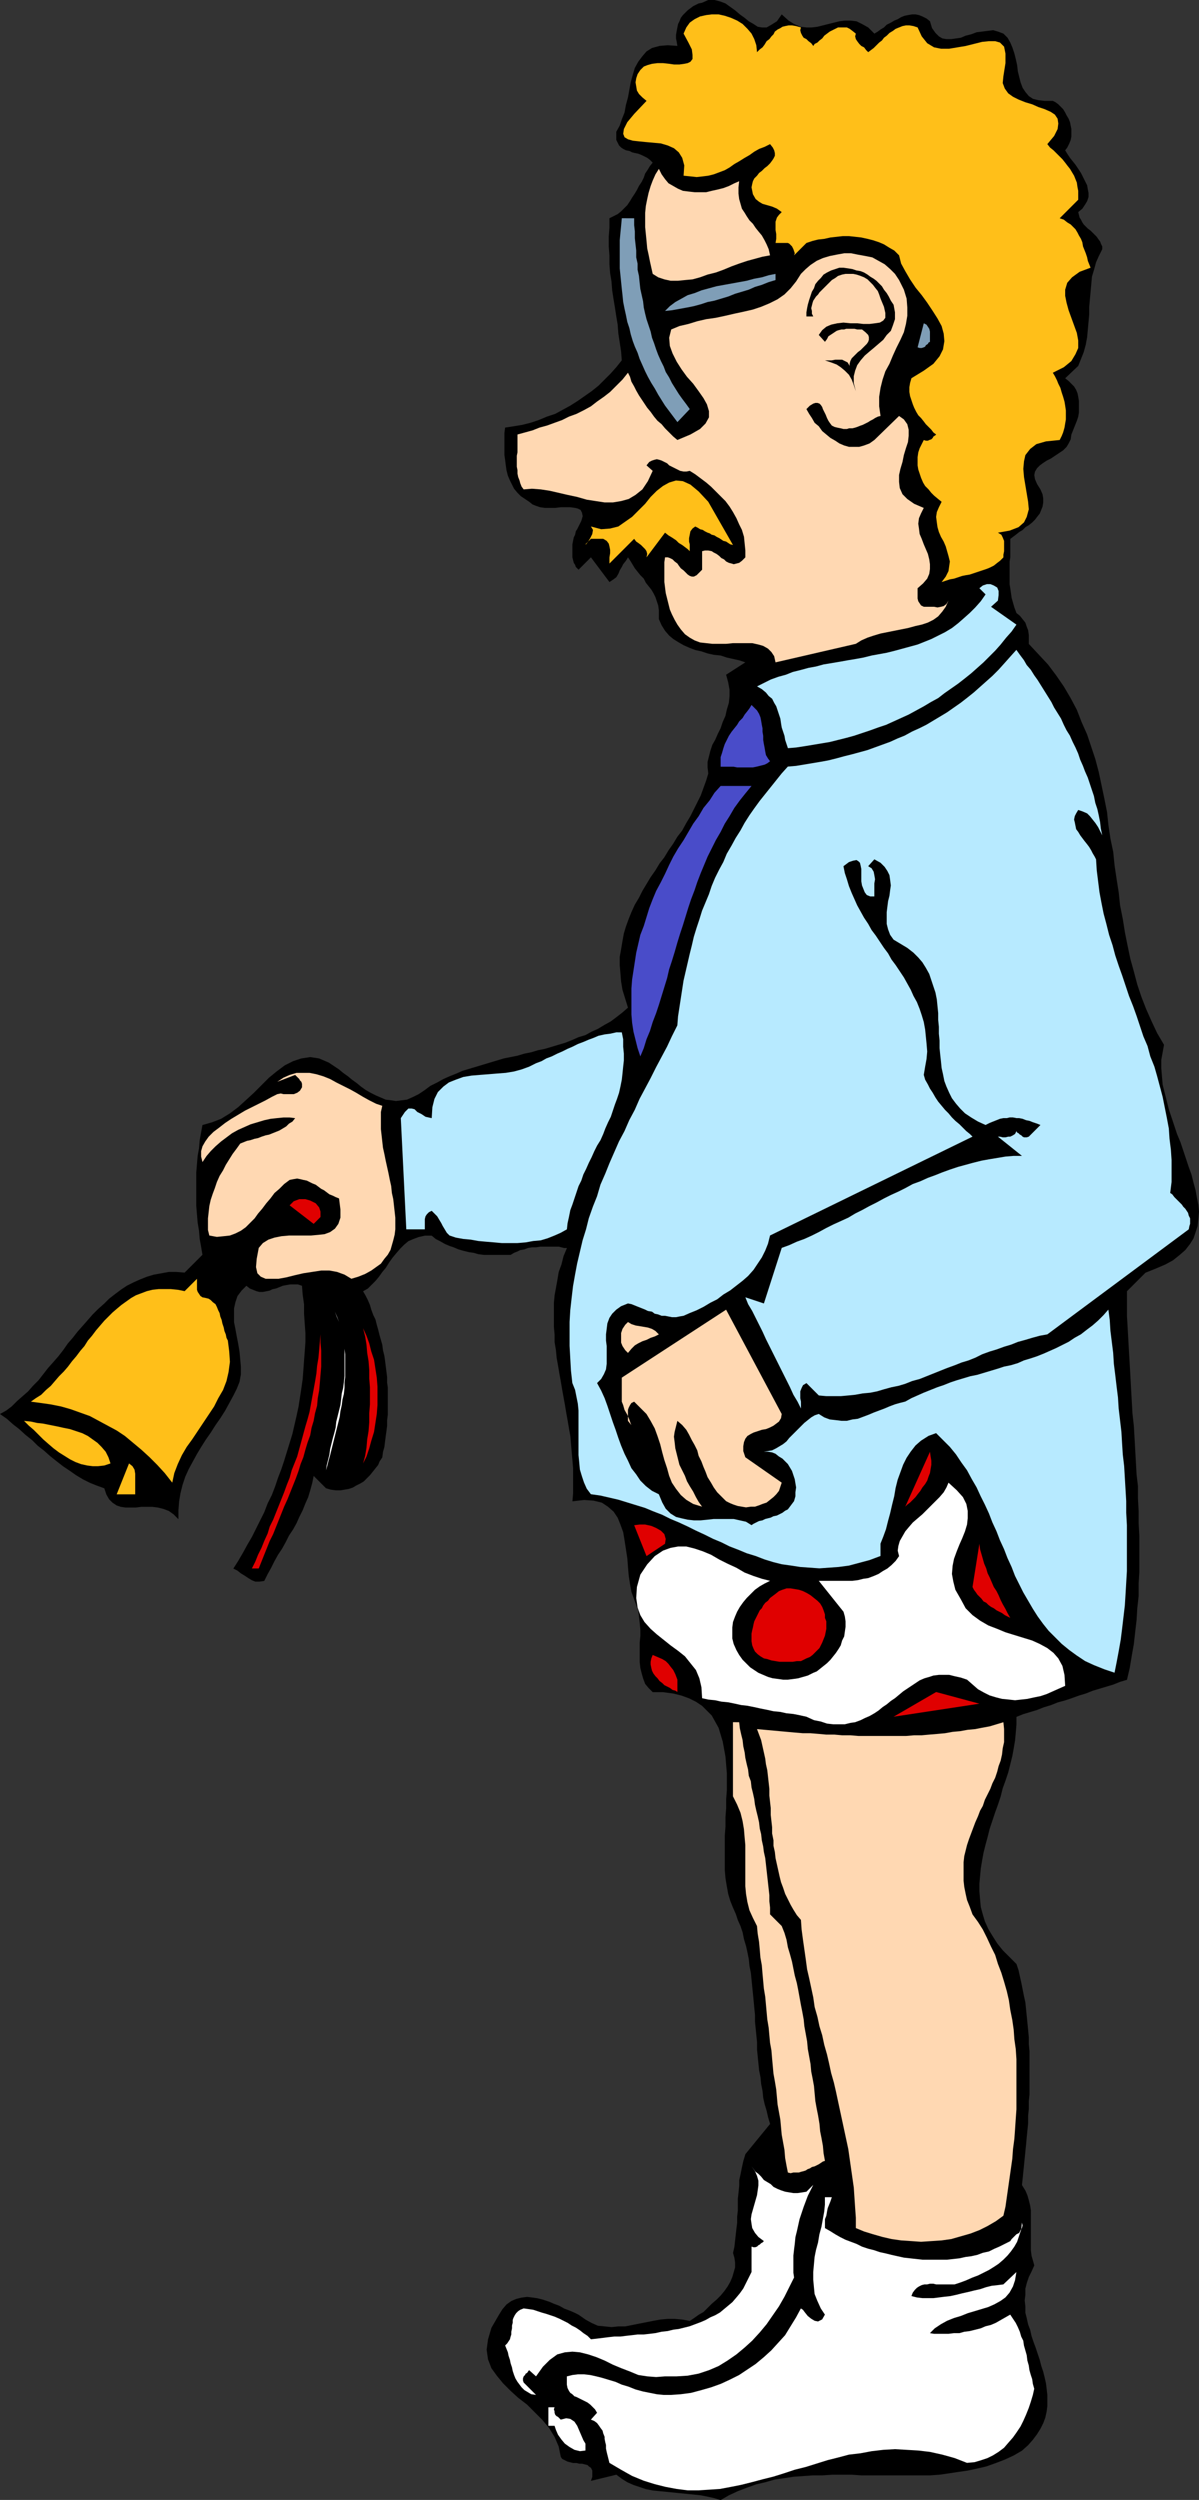 <?xml version="1.0" encoding="UTF-8" standalone="no"?>
<svg
   version="1.0"
   width="74.691mm"
   height="155.711mm"
   id="svg37"
   sodipodi:docname="Lost Pants.wmf"
   xmlns:inkscape="http://www.inkscape.org/namespaces/inkscape"
   xmlns:sodipodi="http://sodipodi.sourceforge.net/DTD/sodipodi-0.dtd"
   xmlns="http://www.w3.org/2000/svg"
   xmlns:svg="http://www.w3.org/2000/svg">
  <rect width="100%" height="100%" fill="#333333" stroke="none"/>
  <sodipodi:namedview
     id="namedview37"
     pagecolor="#ffffff"
     bordercolor="#000000"
     borderopacity="0.25"
     inkscape:showpageshadow="2"
     inkscape:pageopacity="0.0"
     inkscape:pagecheckerboard="0"
     inkscape:deskcolor="#d1d1d1"
     inkscape:document-units="mm" />
  <defs
     id="defs1">
    <pattern
       id="WMFhbasepattern"
       patternUnits="userSpaceOnUse"
       width="6"
       height="6"
       x="0"
       y="0" />
  </defs>
  <path
     style="fill:#000000;fill-opacity:1;fill-rule:evenodd;stroke:none"
     d="m 184.051,3.393 1.616,1.454 1.293,0.808 1.454,0.646 1.454,0.162 h 1.293 l 1.293,-0.162 1.293,-0.323 1.293,-0.323 1.293,-0.323 1.293,-0.323 1.293,-0.162 h 1.293 l 1.454,0.162 1.293,0.646 1.454,0.808 1.454,1.454 0.808,-0.485 0.646,-0.485 0.808,-0.485 0.646,-0.646 0.97,-0.485 0.808,-0.485 0.808,-0.323 0.808,-0.485 0.808,-0.323 0.808,-0.162 0.97,-0.162 h 0.808 l 0.808,0.162 0.808,0.323 0.97,0.485 0.808,0.646 0.485,1.616 0.808,1.131 0.808,0.808 0.808,0.485 0.97,0.162 h 1.131 l 1.131,-0.162 1.131,-0.162 1.131,-0.485 1.293,-0.323 1.293,-0.485 1.293,-0.162 1.293,-0.162 1.293,-0.162 1.131,0.323 1.293,0.485 0.97,0.97 0.646,1.131 0.485,1.131 0.485,1.454 0.323,1.293 0.323,1.454 0.162,1.454 0.323,1.293 0.323,1.293 0.485,1.293 0.646,0.97 0.808,0.97 0.97,0.646 1.293,0.323 1.454,0.162 h 1.939 l 0.646,0.323 0.646,0.485 0.485,0.485 0.646,0.646 0.485,0.808 0.323,0.646 0.485,0.808 0.323,0.808 0.162,0.808 0.162,0.808 v 0.97 0.808 l -0.162,0.808 -0.323,0.808 -0.485,0.97 -0.485,0.646 0.485,0.808 0.646,0.97 0.646,0.808 0.646,0.808 0.646,0.97 0.646,0.97 0.485,0.97 0.485,0.97 0.485,0.97 0.162,0.97 0.162,0.808 v 0.97 l -0.323,0.97 -0.485,0.808 -0.646,0.97 -0.97,0.808 0.162,0.646 0.162,0.646 0.323,0.485 0.323,0.646 0.323,0.485 0.485,0.485 0.485,0.485 0.646,0.485 0.485,0.485 0.485,0.485 0.485,0.485 0.323,0.485 0.485,0.646 0.162,0.485 0.323,0.646 v 0.646 l -0.808,1.616 -0.646,1.454 -0.485,1.778 -0.485,1.616 -0.162,1.778 -0.162,1.778 -0.162,1.778 -0.162,1.778 v 1.778 l -0.162,1.778 -0.162,1.778 -0.162,1.778 -0.323,1.778 -0.485,1.778 -0.646,1.616 -0.646,1.616 -3.07,2.909 0.808,0.646 0.646,0.646 0.646,0.646 0.485,0.808 0.323,0.808 0.162,0.808 0.162,0.97 v 0.808 0.97 0.97 l -0.162,0.97 -0.323,0.97 -0.323,0.808 -0.323,0.808 -0.323,0.808 -0.323,0.808 -0.162,1.131 -0.485,0.97 -0.485,0.808 -0.808,0.808 -0.97,0.646 -0.97,0.646 -0.97,0.646 -0.97,0.485 -0.97,0.646 -0.646,0.485 -0.646,0.646 -0.485,0.808 -0.162,0.808 0.162,0.97 0.485,1.131 0.808,1.293 0.485,1.131 0.162,0.97 v 0.97 l -0.162,0.97 -0.323,0.808 -0.323,0.808 -0.646,0.808 -0.485,0.646 -0.646,0.646 -0.808,0.646 -0.808,0.485 -0.646,0.646 -0.808,0.485 -0.808,0.646 -0.646,0.485 -0.646,0.485 v 1.131 1.131 0.97 1.131 l -0.162,0.97 v 0.97 1.131 0.97 1.131 1.131 l 0.162,0.97 0.162,1.131 0.162,1.131 0.323,1.131 0.323,1.131 0.485,1.293 0.808,0.646 0.646,0.808 0.646,0.808 0.323,0.97 0.323,0.808 0.162,1.131 v 0.97 1.131 l 2.262,2.424 2.262,2.424 1.939,2.585 1.777,2.585 1.616,2.747 1.454,2.747 1.131,2.909 1.293,2.909 0.97,2.909 0.97,2.909 0.808,3.07 0.646,3.07 0.646,3.07 0.646,3.232 0.323,3.07 0.485,3.232 0.646,3.07 0.323,3.232 0.485,3.232 0.485,3.07 0.323,3.07 0.646,3.232 0.485,3.07 0.646,3.232 0.646,3.07 0.808,2.909 0.808,3.07 0.97,2.909 1.131,2.909 1.293,2.909 1.293,2.747 1.616,2.747 -0.323,1.778 -0.323,1.778 v 1.939 l 0.162,1.939 0.162,1.939 0.485,1.939 0.485,1.939 0.485,1.939 0.646,1.939 0.646,1.939 0.646,1.939 0.808,1.939 0.646,1.939 0.646,1.939 0.646,1.939 0.646,1.778 0.485,1.939 0.485,1.778 0.323,1.778 0.323,1.616 0.162,1.616 -0.162,1.778 -0.162,1.616 -0.485,1.454 -0.485,1.454 -0.808,1.293 -1.131,1.454 -1.293,1.131 -1.616,1.293 -1.777,0.97 -2.262,0.97 -2.424,0.97 -4.363,4.363 v 2.747 3.07 l 0.162,2.747 0.162,2.909 0.162,2.909 0.162,2.747 0.162,2.909 0.162,2.909 0.162,2.909 0.162,2.909 0.323,2.909 0.162,2.747 0.162,2.909 0.162,2.909 0.162,2.909 0.323,2.747 v 2.909 l 0.162,2.909 v 2.909 l 0.162,2.909 v 2.747 2.909 2.909 l -0.162,2.747 v 2.909 l -0.323,2.909 -0.162,2.747 -0.323,2.747 -0.323,2.909 -0.485,2.747 -0.485,2.909 -0.646,2.747 -1.616,0.485 -1.616,0.646 -1.616,0.485 -1.616,0.485 -1.616,0.485 -1.616,0.646 -1.616,0.485 -1.777,0.646 -1.454,0.485 -1.777,0.485 -1.616,0.646 -1.616,0.485 -1.616,0.646 -1.616,0.485 -1.616,0.485 -1.616,0.646 v 1.778 l -0.162,1.939 -0.162,1.778 -0.323,1.939 -0.323,1.778 -0.485,1.939 -0.485,1.939 -0.646,1.939 -0.646,1.778 -0.485,1.939 -0.646,1.939 -0.646,1.778 -0.646,1.939 -0.646,1.939 -0.485,1.939 -0.485,1.778 -0.485,1.939 -0.323,1.778 -0.323,1.939 -0.162,1.778 -0.162,1.778 v 1.778 l 0.162,1.939 0.162,1.778 0.485,1.778 0.485,1.616 0.808,1.778 0.97,1.616 1.131,1.778 1.293,1.616 1.454,1.454 1.777,1.778 0.485,1.454 0.323,1.454 0.323,1.454 0.323,1.616 0.323,1.616 0.323,1.454 0.162,1.616 0.162,1.616 0.162,1.616 0.162,1.616 0.162,1.778 v 1.616 l 0.162,1.616 v 1.778 1.616 1.616 1.778 1.778 1.616 l -0.162,1.616 v 1.778 l -0.162,1.616 v 1.778 l -0.162,1.616 -0.162,1.616 -0.162,1.778 -0.162,1.616 -0.162,1.616 -0.162,1.616 -0.162,1.616 -0.162,1.616 -0.162,1.454 0.808,1.293 0.485,1.131 0.323,1.131 0.323,1.293 0.162,1.131 v 1.131 1.131 1.293 1.131 1.293 1.131 1.131 1.131 l 0.162,1.293 0.323,1.131 0.323,1.131 -0.646,1.454 -0.646,1.293 -0.485,1.454 -0.323,1.293 v 1.454 l -0.162,1.293 0.162,1.454 v 1.454 l 0.323,1.293 0.323,1.454 0.485,1.293 0.323,1.454 0.485,1.454 0.485,1.293 0.485,1.454 0.485,1.454 0.323,1.293 0.485,1.454 0.323,1.293 0.323,1.454 0.162,1.293 0.162,1.454 v 1.293 1.293 l -0.162,1.293 -0.323,1.454 -0.485,1.293 -0.646,1.293 -0.808,1.293 -0.97,1.293 -1.131,1.293 -1.454,1.293 -1.939,1.131 -2.101,0.97 -2.101,0.808 -2.262,0.808 -2.101,0.485 -2.262,0.485 -2.262,0.323 -2.101,0.323 -2.262,0.323 -2.262,0.162 h -2.262 -2.262 -2.424 -2.262 -2.262 -2.262 -2.424 l -2.262,-0.162 h -2.262 -2.262 l -2.424,0.162 h -2.262 l -2.262,0.162 -2.262,0.162 -2.101,0.323 -2.262,0.323 -2.262,0.646 -2.101,0.485 -2.262,0.808 -2.101,0.808 -2.101,0.97 -1.939,1.131 -1.616,-0.485 -1.454,-0.323 -1.616,-0.323 -1.616,-0.162 -1.616,-0.162 -1.616,-0.162 -1.616,-0.162 -1.616,-0.162 -1.616,-0.162 -1.616,-0.162 -1.616,-0.323 -1.454,-0.485 -1.454,-0.485 -1.454,-0.646 -1.293,-0.808 -1.293,-0.97 -5.979,1.454 0.323,-0.97 v -0.808 -0.646 l -0.323,-0.646 -0.485,-0.323 -0.323,-0.323 -0.646,-0.162 -0.646,-0.162 h -0.646 l -0.646,-0.162 h -0.808 l -0.646,-0.162 -0.646,-0.162 -0.646,-0.323 -0.646,-0.323 -0.323,-0.485 -0.485,-2.424 -0.97,-2.262 -1.293,-2.101 -1.616,-1.939 -1.777,-1.778 -1.777,-1.778 -2.101,-1.616 -1.777,-1.616 -1.777,-1.778 -1.454,-1.778 -1.293,-1.778 -0.808,-2.101 -0.323,-2.262 0.323,-2.424 0.808,-2.747 1.777,-3.07 0.808,-1.293 0.97,-1.131 1.131,-0.808 1.131,-0.485 1.293,-0.323 1.293,-0.162 1.293,0.162 1.131,0.162 1.293,0.323 1.454,0.485 1.131,0.485 1.293,0.485 1.131,0.646 1.293,0.485 1.131,0.485 0.97,0.485 1.616,1.131 1.454,0.808 1.454,0.646 1.616,0.162 1.616,0.162 1.616,-0.162 h 1.616 l 1.616,-0.323 1.616,-0.323 1.616,-0.323 1.616,-0.323 1.777,-0.323 1.777,-0.162 h 1.616 l 1.777,0.162 1.777,0.323 0.97,-0.646 1.131,-0.808 1.131,-0.646 0.97,-0.97 0.97,-0.97 1.131,-0.97 0.97,-0.97 0.808,-0.97 0.808,-1.131 0.646,-1.131 0.485,-1.131 0.323,-1.131 0.323,-1.131 v -1.131 l -0.162,-1.131 -0.323,-1.131 0.323,-1.454 0.162,-1.454 0.162,-1.454 0.162,-1.454 0.162,-1.293 v -1.454 l 0.162,-1.454 v -1.454 -1.293 l 0.162,-1.454 0.162,-1.616 v -1.293 l 0.323,-1.454 0.323,-1.616 0.323,-1.454 0.485,-1.616 5.817,-7.11 -0.485,-1.616 -0.323,-1.454 -0.485,-1.616 -0.323,-1.454 -0.162,-1.616 -0.323,-1.616 -0.162,-1.616 -0.323,-1.616 -0.162,-1.616 -0.162,-1.616 -0.162,-1.616 v -1.778 l -0.162,-1.616 -0.162,-1.616 -0.162,-1.616 v -1.616 l -0.162,-1.616 -0.162,-1.778 -0.162,-1.616 -0.162,-1.616 -0.162,-1.616 -0.162,-1.616 -0.323,-1.616 -0.162,-1.616 -0.323,-1.616 -0.323,-1.454 -0.485,-1.616 -0.323,-1.616 -0.485,-1.454 -0.646,-1.454 -0.485,-1.454 -0.646,-1.454 -0.646,-1.616 -0.485,-1.616 -0.323,-1.778 -0.323,-1.939 -0.162,-1.939 v -1.939 -1.939 -2.101 -2.101 l 0.162,-2.101 v -2.262 l 0.162,-2.101 v -2.101 l 0.162,-2.101 v -1.939 -2.101 l -0.162,-1.939 -0.162,-1.939 -0.323,-1.778 -0.323,-1.778 -0.485,-1.616 -0.485,-1.616 -0.808,-1.454 -0.808,-1.454 -1.131,-1.131 -1.131,-1.131 -1.454,-0.97 -1.616,-0.808 -1.777,-0.646 -1.939,-0.485 -2.424,-0.323 h -2.424 l -0.97,-0.97 -0.808,-0.97 -0.485,-1.293 -0.323,-1.131 -0.323,-1.293 -0.162,-1.454 v -1.454 -1.616 -1.454 l 0.162,-1.616 v -1.454 l -0.162,-1.616 -0.162,-1.454 -0.162,-1.454 -0.485,-1.293 -0.485,-1.293 -0.646,-1.778 -0.323,-1.778 -0.323,-2.101 -0.162,-1.939 -0.162,-2.101 -0.323,-2.101 -0.323,-2.101 -0.323,-1.939 -0.646,-1.778 -0.646,-1.616 -0.97,-1.454 -1.293,-1.131 -1.454,-0.97 -1.939,-0.485 -2.262,-0.162 -2.747,0.323 0.162,-1.939 v -1.939 -1.939 -1.939 l -0.162,-1.939 -0.162,-1.778 -0.162,-1.939 -0.162,-1.939 -0.323,-1.778 -0.323,-1.939 -0.323,-1.778 -0.323,-1.939 -0.323,-1.778 -0.323,-1.778 -0.323,-1.939 -0.323,-1.778 -0.323,-1.939 -0.323,-1.778 -0.162,-1.778 -0.323,-1.939 v -1.778 l -0.162,-1.778 v -1.939 -1.778 -1.939 l 0.162,-1.778 0.323,-1.778 0.323,-1.778 0.323,-1.939 0.646,-1.778 0.485,-1.939 0.808,-1.939 h -0.646 l -0.646,-0.162 -0.646,-0.162 h -0.97 -0.646 -0.97 -0.97 -0.808 l -0.97,0.162 h -0.97 l -0.97,0.162 -0.808,0.323 -0.97,0.162 -0.646,0.323 -0.808,0.323 -0.808,0.485 h -1.293 -1.293 -1.293 -1.293 -1.131 l -1.293,-0.162 -1.131,-0.323 -1.131,-0.162 -1.293,-0.323 -1.131,-0.323 -1.131,-0.485 -0.97,-0.323 -1.131,-0.485 -1.131,-0.646 -0.97,-0.485 -0.97,-0.808 h -1.616 l -1.454,0.323 -1.293,0.485 -1.131,0.485 -0.97,0.808 -0.97,0.97 -0.97,1.131 -0.808,0.97 -0.808,1.131 -0.808,1.293 -0.808,0.97 -0.808,1.131 -0.808,0.97 -0.97,0.97 -0.808,0.808 -1.131,0.646 0.646,1.131 0.485,0.97 0.485,1.131 0.323,1.131 0.485,1.293 0.485,0.97 0.323,1.293 0.323,1.131 0.323,1.293 0.323,1.131 0.323,1.131 0.162,1.293 0.323,1.293 0.162,1.131 0.162,1.293 0.162,1.293 0.162,1.293 v 1.293 l 0.162,1.131 v 1.454 1.131 1.293 1.293 1.293 l -0.162,1.293 v 1.293 l -0.162,1.293 -0.162,1.131 -0.162,1.293 -0.162,1.293 -0.323,1.131 -0.162,1.293 -0.646,0.97 -0.323,0.808 -0.646,0.808 -0.646,0.808 -0.646,0.808 -0.646,0.646 -0.808,0.808 -0.808,0.485 -0.97,0.485 -0.808,0.485 -0.97,0.323 -0.97,0.162 -0.97,0.162 h -1.131 l -1.131,-0.162 -1.131,-0.323 -2.909,-2.909 -0.323,1.616 -0.485,1.778 -0.485,1.616 -0.646,1.454 -0.646,1.616 -0.808,1.616 -0.646,1.454 -0.808,1.454 -0.97,1.454 -0.808,1.616 -0.808,1.454 -0.97,1.454 -0.808,1.454 -0.808,1.616 -0.808,1.454 -0.808,1.616 -1.131,0.162 h -0.97 l -0.808,-0.323 -0.808,-0.485 -0.97,-0.646 -0.808,-0.485 -0.808,-0.646 -0.97,-0.485 1.131,-1.778 1.131,-1.939 0.97,-1.778 1.131,-1.939 0.97,-1.939 0.97,-1.939 0.97,-1.939 0.808,-2.101 0.97,-1.939 0.808,-2.101 0.646,-1.939 0.808,-2.101 0.646,-1.939 0.646,-2.101 0.646,-2.101 0.646,-2.101 0.485,-2.101 0.485,-2.101 0.485,-2.262 0.323,-2.101 0.323,-2.101 0.323,-2.262 0.162,-2.101 0.162,-2.262 0.162,-2.101 0.162,-2.262 v -2.101 l -0.162,-2.262 -0.162,-2.262 v -2.262 l -0.323,-2.262 -0.162,-2.101 -0.97,-0.323 h -0.97 -0.808 l -0.97,0.162 -0.808,0.162 -0.808,0.323 -0.808,0.323 -0.808,0.162 -0.646,0.323 -0.808,0.162 -0.808,0.162 h -0.808 l -0.646,-0.162 -0.808,-0.323 -0.808,-0.323 -0.808,-0.646 -1.131,1.131 -0.97,1.293 -0.485,1.454 -0.323,1.454 v 1.616 1.616 l 0.323,1.616 0.323,1.778 0.323,1.616 0.323,1.939 0.162,1.778 0.162,1.778 v 1.778 l -0.323,1.778 -0.646,1.616 -0.808,1.616 -0.97,1.778 -0.97,1.778 -1.131,1.778 -1.131,1.616 -1.131,1.778 -1.131,1.616 -1.131,1.778 -0.97,1.616 -0.97,1.778 -0.97,1.778 -0.808,1.778 -0.646,1.939 -0.485,1.939 -0.323,1.939 -0.162,2.101 v 2.101 l -1.131,-1.131 -1.131,-0.808 -1.293,-0.485 -1.293,-0.323 -1.293,-0.162 h -1.293 -1.293 l -1.293,0.162 h -1.293 -1.131 l -1.131,-0.162 -0.97,-0.323 -0.97,-0.646 -0.808,-0.808 -0.646,-1.131 -0.485,-1.454 -1.777,-0.646 -1.616,-0.646 -1.616,-0.808 -1.616,-0.97 -1.616,-1.131 -1.454,-0.97 -1.454,-1.131 -1.616,-1.293 -1.454,-1.293 -1.454,-1.131 -1.293,-1.293 -1.616,-1.293 L 4.525,336.433 3.07,335.302 1.616,334.009 0,332.878 l 1.454,-0.808 1.293,-0.97 1.293,-1.293 1.293,-1.131 1.293,-1.131 1.131,-1.293 1.293,-1.293 1.131,-1.454 1.131,-1.454 1.293,-1.454 1.131,-1.293 1.131,-1.454 1.131,-1.616 1.131,-1.293 1.131,-1.454 1.293,-1.454 1.131,-1.293 1.131,-1.293 1.293,-1.293 1.454,-1.293 1.131,-1.131 1.454,-1.131 1.293,-0.97 1.454,-0.97 1.616,-0.808 1.454,-0.646 1.616,-0.646 1.616,-0.485 1.777,-0.323 1.777,-0.323 h 1.777 l 1.939,0.162 4.201,-4.201 -0.323,-1.939 -0.323,-1.778 -0.162,-1.939 -0.323,-1.939 -0.162,-1.939 -0.162,-1.939 v -1.939 -1.939 -1.939 -2.101 l 0.162,-1.939 0.162,-1.939 0.323,-1.778 0.162,-1.939 0.323,-1.778 0.323,-1.778 2.262,-0.646 2.101,-0.808 2.101,-1.293 1.939,-1.454 1.777,-1.616 1.939,-1.778 1.777,-1.778 1.777,-1.778 1.777,-1.454 1.939,-1.454 1.939,-0.97 1.939,-0.646 2.101,-0.323 2.101,0.323 2.262,0.97 2.424,1.616 0.97,0.808 1.131,0.808 0.97,0.808 1.131,0.808 0.97,0.808 1.131,0.808 1.131,0.646 1.293,0.646 1.131,0.485 1.131,0.485 1.293,0.162 1.131,0.162 1.293,-0.162 1.293,-0.162 1.454,-0.646 1.293,-0.646 1.454,-0.97 1.293,-0.97 1.616,-0.808 1.454,-0.808 1.454,-0.646 1.616,-0.646 1.454,-0.646 1.616,-0.485 1.616,-0.485 1.616,-0.485 1.616,-0.485 1.616,-0.485 1.616,-0.485 1.616,-0.323 1.616,-0.323 1.616,-0.485 1.616,-0.323 1.616,-0.485 1.616,-0.323 1.616,-0.485 1.616,-0.485 1.616,-0.485 1.616,-0.646 1.454,-0.646 1.616,-0.485 1.454,-0.808 1.454,-0.646 1.616,-0.97 1.454,-0.808 1.293,-0.97 1.454,-1.131 1.293,-1.131 -0.646,-2.101 -0.646,-2.101 -0.323,-1.939 -0.162,-1.939 -0.162,-1.939 v -1.939 l 0.323,-1.778 0.323,-1.939 0.323,-1.778 0.485,-1.616 0.646,-1.778 0.646,-1.616 0.808,-1.778 0.97,-1.616 0.808,-1.616 0.97,-1.616 0.97,-1.616 1.131,-1.616 0.97,-1.616 1.131,-1.454 0.97,-1.616 1.131,-1.616 0.97,-1.616 1.131,-1.454 0.97,-1.778 0.97,-1.616 0.808,-1.616 0.808,-1.616 0.808,-1.616 0.646,-1.778 0.646,-1.778 0.485,-1.616 -0.162,-1.454 v -1.293 l 0.323,-1.293 0.323,-1.293 0.485,-1.454 0.646,-1.131 0.646,-1.454 0.646,-1.293 0.485,-1.454 0.646,-1.454 0.323,-1.454 0.485,-1.616 0.162,-1.616 v -1.454 l -0.323,-1.778 -0.485,-1.778 4.525,-2.909 -1.454,-0.485 -1.454,-0.323 -1.454,-0.323 -1.454,-0.485 -1.616,-0.162 -1.454,-0.323 -1.454,-0.485 -1.454,-0.323 -1.293,-0.485 -1.454,-0.646 -1.131,-0.646 -1.293,-0.808 -0.97,-0.808 -0.97,-1.131 -0.808,-1.293 -0.646,-1.454 v -1.131 -0.97 l -0.162,-1.131 -0.323,-0.97 -0.323,-0.97 -0.485,-0.97 -0.485,-0.808 -0.646,-0.808 -0.646,-0.808 -0.485,-0.97 -0.808,-0.808 -0.646,-0.808 -0.646,-0.808 -0.485,-0.808 -0.485,-0.808 -0.646,-0.97 -0.485,0.808 -0.646,0.808 -0.323,0.646 -0.485,0.808 -0.323,0.808 -0.485,0.808 -0.646,0.485 -0.97,0.646 -4.363,-5.817 -2.909,2.909 -0.323,-0.323 -0.323,-0.323 -0.162,-0.485 -0.323,-0.485 -0.162,-0.646 -0.162,-0.646 v -0.808 -0.808 -0.808 -0.646 l 0.162,-0.808 0.162,-0.808 0.323,-0.646 0.162,-0.808 0.323,-0.485 0.323,-0.646 0.646,-1.293 0.323,-1.131 -0.162,-0.808 -0.323,-0.646 -0.646,-0.323 -0.646,-0.162 -1.131,-0.162 h -0.97 -1.293 l -1.293,0.162 h -1.131 -1.293 l -1.131,-0.162 -0.97,-0.323 -0.808,-0.323 -0.808,-0.646 -0.97,-0.646 -0.97,-0.646 -0.808,-0.808 -0.808,-0.97 -0.485,-0.97 -0.485,-0.97 -0.485,-1.131 -0.323,-1.293 -0.162,-1.131 -0.162,-1.293 -0.162,-1.131 v -1.293 -1.293 -1.293 -1.293 l 0.162,-1.293 2.101,-0.323 1.939,-0.323 1.939,-0.485 1.939,-0.646 1.939,-0.808 1.939,-0.646 1.777,-0.97 1.777,-0.97 1.777,-1.131 1.616,-1.131 1.616,-1.131 1.616,-1.293 1.454,-1.454 1.454,-1.454 1.293,-1.454 1.293,-1.616 -0.162,-2.101 -0.323,-2.101 -0.323,-2.101 -0.162,-2.101 -0.323,-1.939 -0.323,-2.101 -0.323,-1.939 -0.323,-2.101 -0.162,-2.101 -0.323,-1.939 -0.162,-2.101 v -2.101 l -0.162,-2.101 v -2.262 l 0.162,-2.101 v -2.262 l 0.97,-0.485 0.97,-0.485 0.808,-0.646 0.808,-0.808 0.646,-0.646 0.646,-0.97 0.485,-0.808 0.646,-0.97 0.485,-0.808 0.485,-0.97 0.646,-0.97 0.485,-0.97 0.323,-0.97 0.646,-0.97 0.485,-0.808 0.646,-0.808 -0.646,-0.646 -0.646,-0.485 -0.646,-0.323 -0.646,-0.323 -0.808,-0.323 -0.808,-0.162 -0.646,-0.162 -0.646,-0.323 -0.808,-0.162 -0.646,-0.323 -0.485,-0.323 -0.485,-0.485 -0.323,-0.646 -0.323,-0.646 v -0.808 -1.131 l 0.808,-1.454 0.485,-1.454 0.646,-1.616 0.323,-1.778 0.485,-1.778 0.323,-1.778 0.323,-1.778 0.485,-1.778 0.485,-1.616 0.808,-1.454 0.97,-1.293 0.97,-1.131 1.293,-0.808 1.777,-0.485 1.939,-0.162 2.262,0.162 -0.162,-0.97 -0.162,-0.808 V 8.241 l 0.162,-0.97 0.162,-0.808 0.162,-0.808 0.323,-0.646 0.323,-0.808 0.485,-0.646 0.485,-0.485 0.646,-0.646 0.646,-0.485 0.646,-0.485 0.646,-0.323 0.646,-0.323 0.808,-0.162 L 166.76,0 h 1.454 l 1.293,0.323 1.293,0.485 1.131,0.808 1.131,0.808 1.131,0.97 1.131,0.808 0.97,0.808 1.131,0.646 0.97,0.646 0.97,0.162 h 1.131 l 1.131,-0.646 1.293,-0.808 z"
     id="path1" />
  <path
     style="fill:#ffbf19;fill-opacity:1;fill-rule:evenodd;stroke:none"
     d="m 178.233,12.281 0.646,-0.646 0.646,-0.485 0.485,-0.646 0.485,-0.808 0.646,-0.485 0.485,-0.646 0.485,-0.485 0.323,-0.646 0.646,-0.485 0.646,-0.323 0.485,-0.323 0.646,-0.162 0.808,-0.162 h 0.808 l 0.97,0.162 1.131,0.323 -0.162,0.646 0.162,0.646 0.323,0.646 0.323,0.485 0.646,0.323 0.485,0.485 0.646,0.485 0.485,0.646 0.323,-0.485 0.646,-0.323 0.485,-0.485 0.646,-0.485 0.485,-0.646 0.646,-0.485 0.646,-0.485 0.646,-0.323 0.646,-0.323 0.646,-0.323 h 0.646 0.646 0.808 l 0.646,0.323 0.646,0.485 0.808,0.646 -0.162,0.646 0.162,0.646 0.323,0.485 0.485,0.646 0.485,0.485 0.646,0.323 0.485,0.646 0.485,0.485 0.646,-0.485 0.646,-0.485 0.646,-0.646 0.646,-0.646 0.646,-0.485 0.485,-0.646 0.646,-0.485 0.646,-0.646 0.808,-0.485 0.646,-0.485 0.808,-0.323 0.808,-0.323 0.808,-0.162 h 0.808 l 0.97,0.162 0.97,0.323 0.97,2.101 1.293,1.616 1.616,0.97 1.616,0.323 h 1.939 l 1.939,-0.323 1.939,-0.323 1.939,-0.485 1.939,-0.485 1.616,-0.162 h 1.454 l 1.131,0.323 0.97,0.97 0.323,1.616 v 2.262 l -0.485,3.07 -0.162,1.616 0.485,1.293 0.808,1.131 1.131,0.808 1.293,0.646 1.616,0.646 1.616,0.485 1.454,0.646 1.454,0.485 1.454,0.646 0.97,0.646 0.646,0.97 0.162,1.131 -0.162,1.293 -0.808,1.616 -1.616,1.939 0.646,0.808 0.808,0.646 0.646,0.646 0.808,0.808 0.646,0.646 0.646,0.808 0.485,0.646 0.646,0.808 0.485,0.808 0.485,0.808 0.323,0.808 0.323,0.808 0.162,1.131 0.162,0.808 v 0.97 1.131 l -4.363,4.363 0.97,0.323 0.808,0.646 0.808,0.485 0.485,0.485 0.646,0.646 0.485,0.808 0.323,0.646 0.485,0.808 0.323,0.808 0.162,0.97 0.323,0.808 0.323,0.808 0.323,0.97 0.162,0.808 0.323,0.808 0.323,0.808 -2.585,0.97 -1.777,1.293 -1.131,1.293 -0.485,1.616 v 1.454 l 0.323,1.616 0.485,1.778 0.646,1.778 0.646,1.778 0.646,1.778 0.323,1.778 v 1.778 l -0.646,1.454 -0.97,1.616 -1.777,1.454 -2.585,1.293 0.485,0.808 0.485,0.97 0.323,0.808 0.485,0.97 0.323,1.131 0.323,0.97 0.323,1.131 0.162,0.97 0.162,1.131 v 0.97 1.131 l -0.162,0.97 -0.162,0.97 -0.323,1.131 -0.323,0.808 -0.485,0.97 -3.232,0.323 -2.262,0.646 -1.454,1.131 -1.131,1.454 -0.323,1.454 -0.162,1.778 0.162,1.939 0.323,1.939 0.323,1.939 0.323,1.939 0.162,1.778 -0.485,1.778 -0.646,1.293 -1.293,1.131 -2.101,0.808 -2.747,0.485 0.808,0.485 0.323,0.646 0.323,0.808 v 0.808 0.808 0.808 l -0.162,0.808 v 0.646 l -0.808,0.808 -0.646,0.485 -0.808,0.646 -0.97,0.485 -0.808,0.323 -0.97,0.323 -0.97,0.323 -0.97,0.323 -0.97,0.323 -0.97,0.162 -0.808,0.162 -0.97,0.323 -0.97,0.323 -0.97,0.162 -0.97,0.323 -0.97,0.323 0.97,-1.293 0.646,-1.293 0.162,-1.131 0.162,-1.131 -0.323,-1.293 -0.323,-1.131 -0.323,-1.131 -0.485,-1.131 -0.646,-1.131 -0.485,-1.131 -0.323,-1.131 -0.162,-1.131 -0.162,-1.293 0.162,-1.131 0.485,-1.131 0.646,-1.293 -0.808,-0.646 -0.97,-0.808 -0.646,-0.646 -0.646,-0.808 -0.808,-0.808 -0.485,-0.808 -0.485,-1.131 -0.323,-0.97 -0.323,-0.97 -0.162,-0.97 v -0.97 -0.97 l 0.162,-1.131 0.323,-0.97 0.485,-0.97 0.485,-0.97 0.485,0.162 h 0.485 l 0.323,-0.162 0.485,-0.162 0.323,-0.323 0.162,-0.323 0.485,-0.323 0.162,-0.162 -0.646,-0.485 -0.485,-0.646 -0.646,-0.646 -0.646,-0.646 -0.485,-0.646 -0.646,-0.808 -0.646,-0.646 -0.485,-0.808 -0.485,-0.97 -0.323,-0.808 -0.323,-0.97 -0.323,-0.97 -0.162,-0.97 v -1.131 l 0.162,-0.97 0.323,-1.131 2.909,-1.778 2.262,-1.616 1.454,-1.778 0.808,-1.616 0.323,-1.939 -0.162,-1.778 -0.485,-1.778 -0.97,-1.778 -1.131,-1.778 -1.293,-1.939 -1.293,-1.778 -1.454,-1.778 -1.293,-1.939 -1.131,-1.939 -0.97,-1.778 -0.485,-1.939 -1.131,-1.131 -1.131,-0.646 -1.293,-0.808 -1.131,-0.485 -1.454,-0.485 -1.293,-0.323 -1.454,-0.323 -1.454,-0.162 -1.454,-0.162 h -1.454 l -1.454,0.162 -1.454,0.162 -1.454,0.323 -1.454,0.162 -1.293,0.323 -1.454,0.485 -2.909,2.909 0.162,-0.485 -0.162,-0.485 -0.162,-0.485 -0.162,-0.323 -0.162,-0.323 -0.323,-0.323 -0.323,-0.323 -0.323,-0.162 h -2.909 l 0.162,-0.97 v -1.131 l -0.162,-0.97 v -0.97 -0.97 l 0.323,-0.97 0.485,-0.646 0.646,-0.646 -1.131,-0.808 -1.131,-0.485 -1.131,-0.323 -1.131,-0.323 -0.808,-0.485 -0.808,-0.646 -0.646,-1.131 -0.323,-1.616 0.162,-0.808 0.162,-0.646 0.323,-0.646 0.646,-0.646 0.485,-0.646 0.646,-0.485 0.646,-0.646 0.646,-0.485 0.646,-0.646 0.485,-0.646 0.323,-0.485 0.323,-0.646 v -0.646 l -0.162,-0.646 -0.323,-0.646 -0.646,-0.808 -1.293,0.646 -1.293,0.485 -1.131,0.646 -1.131,0.808 -1.131,0.646 -1.293,0.808 -1.131,0.646 -1.131,0.808 -1.131,0.646 -1.293,0.485 -1.293,0.485 -1.293,0.323 -1.293,0.162 -1.454,0.162 -1.454,-0.162 -1.616,-0.162 0.162,-2.424 -0.485,-1.778 -0.808,-1.293 -1.131,-0.97 -1.454,-0.646 -1.616,-0.485 -1.777,-0.162 -1.777,-0.162 -1.616,-0.162 -1.454,-0.162 -1.131,-0.323 -0.808,-0.485 -0.323,-0.808 0.162,-1.131 0.808,-1.616 1.616,-1.939 2.909,-3.07 -0.97,-0.808 -0.808,-0.808 -0.485,-0.808 -0.162,-0.97 -0.162,-0.97 0.162,-0.97 0.323,-0.97 0.646,-0.97 0.808,-0.808 0.808,-0.323 1.131,-0.323 1.293,-0.162 h 1.293 l 1.454,0.162 1.131,0.162 h 1.293 l 1.131,-0.162 0.808,-0.162 0.646,-0.323 0.485,-0.646 v -0.97 l -0.162,-1.293 -0.808,-1.616 -1.131,-2.101 0.646,-1.454 0.808,-1.131 1.131,-0.808 1.293,-0.646 1.454,-0.323 1.293,-0.162 h 1.616 l 1.454,0.323 1.454,0.485 1.454,0.646 1.293,0.808 1.131,1.131 0.97,1.131 0.646,1.293 0.485,1.454 z"
     id="path2" />
  <path
     style="fill:#ffd8b2;fill-opacity:1;fill-rule:evenodd;stroke:none"
     d="m 174.032,42.66 -0.162,1.454 v 1.454 l 0.162,1.293 0.323,1.131 0.323,1.131 0.646,0.97 0.485,0.808 0.646,0.97 0.808,0.808 0.646,0.97 0.646,0.808 0.808,0.97 0.646,1.131 0.485,0.97 0.485,1.131 0.323,1.454 -1.777,0.323 -1.777,0.485 -1.777,0.485 -1.939,0.646 -1.777,0.646 -1.939,0.808 -1.777,0.646 -1.939,0.485 -1.777,0.646 -1.777,0.485 -1.777,0.162 -1.616,0.162 h -1.777 l -1.454,-0.323 -1.454,-0.485 -1.293,-0.808 -0.323,-1.454 -0.323,-1.454 -0.323,-1.616 -0.323,-1.454 -0.162,-1.778 -0.162,-1.616 -0.162,-1.616 v -1.778 -1.616 l 0.162,-1.616 0.323,-1.616 0.323,-1.454 0.485,-1.616 0.485,-1.293 0.646,-1.454 0.808,-1.293 0.646,1.293 0.808,1.131 0.808,0.97 1.131,0.646 1.131,0.646 1.131,0.485 1.293,0.162 1.454,0.162 h 1.293 1.454 l 1.293,-0.323 1.454,-0.323 1.293,-0.323 1.293,-0.485 1.293,-0.646 z"
     id="path3" />
  <path
     style="fill:#7f9eb7;fill-opacity:1;fill-rule:evenodd;stroke:none"
     d="m 149.309,51.386 v 1.616 l 0.162,1.454 v 1.616 l 0.162,1.454 0.162,1.454 v 1.616 l 0.323,1.454 v 1.454 l 0.323,1.454 0.162,1.616 0.162,1.454 0.323,1.454 0.323,1.454 0.162,1.454 0.323,1.454 0.323,1.293 0.485,1.454 0.485,1.454 0.323,1.454 0.485,1.293 0.485,1.454 0.485,1.293 0.646,1.454 0.646,1.293 0.485,1.293 0.808,1.293 0.646,1.293 0.808,1.293 0.808,1.293 0.808,1.131 0.97,1.293 0.808,1.131 -2.909,3.07 -0.97,-1.293 -0.97,-1.293 -0.97,-1.293 -0.808,-1.293 -0.808,-1.293 -0.808,-1.454 -0.808,-1.293 -0.808,-1.454 -0.646,-1.293 -0.646,-1.454 -0.646,-1.454 -0.485,-1.454 -0.646,-1.454 -0.485,-1.293 -0.485,-1.616 -0.323,-1.454 -0.485,-1.454 -0.323,-1.616 -0.323,-1.454 -0.323,-1.616 -0.162,-1.616 -0.162,-1.454 -0.162,-1.616 -0.162,-1.616 -0.162,-1.616 v -1.616 -1.616 -1.778 -1.616 l 0.162,-1.778 0.162,-1.616 0.162,-1.778 z"
     id="path4" />
  <path
     style="fill:#ffd8b2;fill-opacity:1;fill-rule:evenodd;stroke:none"
     d="m 211.682,65.929 1.131,2.262 0.646,2.101 0.162,2.101 v 1.939 l -0.323,1.939 -0.485,1.939 -0.808,1.778 -0.97,1.939 -0.808,1.778 -0.808,1.939 -0.97,1.778 -0.646,1.939 -0.485,1.939 -0.323,2.101 v 2.262 l 0.323,2.262 -0.646,0.162 -0.646,0.323 -0.485,0.323 -0.646,0.323 -0.485,0.323 -0.646,0.323 -0.646,0.323 -0.485,0.162 -0.808,0.323 -0.485,0.162 -0.646,0.162 h -0.808 l -0.485,0.162 h -0.808 l -0.646,-0.162 -0.808,-0.162 -0.646,-0.162 -0.646,-0.323 -0.485,-0.646 -0.323,-0.485 -0.323,-0.646 -0.323,-0.808 -0.323,-0.646 -0.323,-0.646 -0.162,-0.485 -0.323,-0.485 -0.323,-0.323 -0.485,-0.162 h -0.485 l -0.485,0.162 -0.808,0.485 -0.808,0.808 0.646,1.131 0.646,0.97 0.646,1.131 0.97,0.808 0.808,1.131 0.97,0.808 0.97,0.808 1.131,0.646 0.97,0.646 1.131,0.485 1.131,0.323 h 1.131 1.293 l 1.131,-0.323 1.293,-0.485 1.131,-0.808 5.817,-5.656 1.131,0.808 0.808,1.131 0.323,1.293 v 1.454 l -0.162,1.454 -0.485,1.454 -0.485,1.616 -0.323,1.616 -0.485,1.616 -0.323,1.454 v 1.616 l 0.162,1.454 0.646,1.454 1.131,1.131 1.616,1.131 2.262,0.97 -0.646,1.293 -0.485,1.131 -0.162,1.293 0.162,1.131 0.162,1.293 0.485,1.131 0.485,1.293 0.485,1.131 0.485,1.131 0.323,1.293 0.162,1.131 v 1.131 l -0.162,1.131 -0.485,1.131 -0.97,1.131 -1.293,1.131 v 0.485 0.646 0.646 0.646 l 0.162,0.646 0.323,0.485 0.323,0.485 0.646,0.323 h 0.808 0.646 0.97 l 0.808,0.162 0.808,-0.162 0.646,-0.162 0.646,-0.485 0.485,-0.808 -0.646,1.454 -0.808,1.131 -0.97,1.131 -1.131,0.808 -1.293,0.646 -1.454,0.485 -1.454,0.323 -1.777,0.485 -1.616,0.323 -1.616,0.323 -1.616,0.323 -1.616,0.323 -1.616,0.485 -1.454,0.485 -1.454,0.646 -1.293,0.808 -18.906,4.363 -0.323,-1.454 -0.646,-0.97 -0.808,-0.808 -1.131,-0.646 -1.131,-0.323 -1.454,-0.323 h -1.454 -1.454 -1.616 l -1.616,0.162 h -1.616 -1.616 l -1.454,-0.162 -1.454,-0.162 -1.293,-0.485 -1.131,-0.646 -1.131,-0.808 -0.97,-1.131 -0.808,-1.131 -0.646,-1.131 -0.646,-1.293 -0.485,-1.131 -0.323,-1.293 -0.323,-1.293 -0.323,-1.293 -0.162,-1.293 -0.162,-1.293 v -1.131 -1.293 -1.131 -1.131 l 0.162,-1.131 h 0.646 l 0.485,0.162 0.646,0.323 0.485,0.485 0.646,0.485 0.323,0.485 0.485,0.646 0.646,0.485 0.485,0.485 0.485,0.485 0.485,0.323 0.485,0.162 h 0.485 l 0.646,-0.323 0.485,-0.485 0.808,-0.808 v -4.363 l 0.646,-0.162 h 0.808 l 0.808,0.162 0.485,0.323 0.646,0.323 0.646,0.485 0.485,0.485 0.646,0.323 0.485,0.485 0.646,0.323 0.646,0.162 0.485,0.162 0.646,-0.162 0.646,-0.162 0.646,-0.485 0.808,-0.808 v -1.616 l -0.162,-1.616 -0.162,-1.616 -0.485,-1.616 -0.646,-1.293 -0.646,-1.454 -0.808,-1.454 -0.808,-1.293 -0.97,-1.293 -1.131,-1.131 -1.131,-1.131 -1.131,-1.131 -1.131,-0.97 -1.293,-0.97 -1.293,-0.97 -1.293,-0.808 -0.808,0.162 h -0.646 l -0.808,-0.162 -0.646,-0.323 -0.646,-0.323 -0.646,-0.323 -0.646,-0.323 -0.485,-0.485 -0.646,-0.323 -0.646,-0.323 -0.485,-0.162 -0.646,-0.162 -0.646,0.162 -0.485,0.162 -0.646,0.323 -0.646,0.808 1.454,1.293 -1.131,2.424 -1.293,1.939 -1.616,1.293 -1.616,0.97 -1.777,0.485 -1.939,0.323 h -1.939 l -2.101,-0.323 -2.101,-0.323 -2.262,-0.646 -2.262,-0.485 -2.101,-0.485 -2.101,-0.485 -2.101,-0.323 -2.101,-0.162 -1.939,0.162 -0.485,-0.646 -0.323,-0.808 -0.162,-0.646 -0.323,-0.808 -0.162,-0.808 v -0.808 l -0.162,-0.808 v -0.808 -0.808 -0.97 l 0.162,-0.808 v -0.808 -0.97 -0.808 -0.808 -0.808 l 1.777,-0.485 1.777,-0.485 1.616,-0.646 1.777,-0.485 1.777,-0.646 1.777,-0.646 1.616,-0.808 1.777,-0.646 1.616,-0.808 1.777,-0.97 1.454,-1.131 1.616,-1.131 1.454,-1.131 1.454,-1.454 1.454,-1.454 1.293,-1.616 0.485,0.97 0.323,1.131 0.646,1.131 0.485,0.97 0.646,1.131 0.646,0.97 0.646,0.97 0.646,0.97 0.808,0.97 0.808,1.131 0.808,0.97 0.97,0.808 0.808,0.97 0.97,0.97 0.97,0.97 0.97,0.808 3.07,-1.293 2.262,-1.293 1.293,-1.293 0.808,-1.454 v -1.454 l -0.485,-1.616 -0.808,-1.454 -1.131,-1.616 -1.293,-1.778 -1.454,-1.616 -1.293,-1.778 -1.131,-1.778 -0.97,-1.939 -0.646,-1.778 -0.162,-1.939 0.485,-1.939 1.939,-0.808 2.101,-0.485 2.101,-0.646 2.101,-0.485 2.262,-0.323 2.262,-0.485 2.101,-0.485 2.262,-0.485 2.101,-0.485 1.939,-0.646 1.939,-0.808 1.939,-0.97 1.616,-1.131 1.454,-1.454 1.293,-1.616 1.131,-1.778 1.131,-1.131 1.131,-0.97 1.454,-0.97 1.454,-0.646 1.616,-0.485 1.616,-0.323 1.777,-0.323 h 1.616 l 1.616,0.323 1.777,0.323 1.616,0.323 1.454,0.808 1.454,0.808 1.293,1.131 1.131,1.131 z"
     id="path5" />
  <path
     style="fill:#000000;fill-opacity:1;fill-rule:evenodd;stroke:none"
     d="m 210.39,71.746 0.323,1.778 v 1.616 l -0.485,1.454 -0.485,1.293 -0.97,0.97 -0.808,1.131 -1.131,0.97 -1.131,0.97 -0.97,0.808 -1.131,0.97 -0.97,1.131 -0.808,1.131 -0.485,1.293 -0.323,1.293 v 1.616 l 0.485,1.939 -0.485,-1.454 -0.485,-1.293 -0.646,-1.131 -0.97,-0.97 -0.97,-0.808 -0.97,-0.646 -1.293,-0.485 -1.454,-0.485 h 0.808 0.808 l 0.808,-0.162 h 0.808 0.808 l 0.646,0.323 0.646,0.323 0.485,0.808 v -0.485 l 0.162,-0.646 0.323,-0.646 0.485,-0.485 0.485,-0.485 0.485,-0.485 0.646,-0.485 0.485,-0.485 0.485,-0.485 0.485,-0.485 0.323,-0.485 0.162,-0.485 v -0.646 l -0.162,-0.485 -0.646,-0.646 -0.808,-0.646 h -0.485 -0.646 l -0.646,-0.162 h -0.646 -0.646 -0.646 l -0.485,0.162 h -0.646 l -0.646,0.162 -0.485,0.162 -0.485,0.323 -0.485,0.323 -0.485,0.323 -0.485,0.323 -0.323,0.646 -0.485,0.646 -1.454,-1.616 0.808,-1.131 0.97,-0.808 1.131,-0.485 1.454,-0.323 1.454,-0.162 1.616,0.162 h 1.616 l 1.454,0.162 h 1.454 l 1.293,-0.162 1.131,-0.162 0.808,-0.485 0.485,-0.646 V 73.686 l -0.323,-1.454 -0.808,-1.939 -0.323,-0.97 -0.323,-0.808 -0.646,-0.808 -0.485,-0.646 -0.646,-0.646 -0.646,-0.646 -0.808,-0.485 -0.808,-0.323 -0.97,-0.323 -0.808,-0.162 h -0.97 -0.808 l -0.808,0.162 -0.97,0.323 -0.646,0.485 -0.808,0.485 -0.485,0.485 -0.485,0.485 -0.485,0.485 -0.485,0.485 -0.485,0.485 -0.485,0.485 -0.323,0.485 -0.485,0.485 -0.323,0.485 -0.323,0.485 -0.162,0.485 -0.162,0.646 -0.162,0.646 0.162,0.646 v 0.646 l 0.323,0.646 h -1.616 v -0.97 l 0.162,-0.97 0.162,-0.808 0.323,-1.131 0.323,-0.97 0.323,-0.97 0.485,-0.808 0.323,-0.97 0.646,-0.808 0.646,-0.646 0.646,-0.808 0.808,-0.485 0.97,-0.485 0.97,-0.323 0.97,-0.323 h 0.97 l 1.131,0.162 0.97,0.162 0.97,0.323 0.97,0.162 0.808,0.323 0.808,0.485 0.646,0.485 0.808,0.485 0.646,0.485 0.646,0.646 0.646,0.646 0.485,0.808 0.646,0.808 0.485,0.808 0.485,0.97 z"
     id="path6" />
  <path
     style="fill:#7f9eb7;fill-opacity:1;fill-rule:evenodd;stroke:none"
     d="m 182.596,65.929 -1.616,0.485 -1.616,0.646 -1.616,0.485 -1.454,0.646 -1.616,0.485 -1.616,0.485 -1.616,0.646 -1.616,0.485 -1.616,0.485 -1.616,0.323 -1.454,0.485 -1.777,0.485 -1.616,0.323 -1.777,0.323 -1.777,0.323 -1.616,0.162 1.131,-1.131 1.293,-0.97 1.454,-0.808 1.454,-0.808 1.616,-0.485 1.616,-0.646 1.777,-0.485 1.777,-0.485 1.777,-0.323 1.777,-0.323 1.777,-0.323 1.777,-0.323 1.777,-0.485 1.777,-0.323 1.616,-0.485 1.616,-0.323 z"
     id="path7" />
  <path
     style="fill:#7f9eb7;fill-opacity:1;fill-rule:evenodd;stroke:none"
     d="m 218.954,80.472 -0.323,0.162 -0.162,0.323 -0.485,0.323 -0.162,0.323 -0.323,0.162 -0.485,0.162 h -0.485 l -0.485,-0.162 1.454,-5.656 0.646,0.323 0.323,0.485 0.323,0.485 0.162,0.646 v 0.485 0.646 0.646 z"
     id="path8" />
  <path
     style="fill:#ffbf19;fill-opacity:1;fill-rule:evenodd;stroke:none"
     d="m 172.578,128.303 -0.646,-0.162 -0.485,-0.323 -0.485,-0.323 -0.646,-0.162 -0.485,-0.323 -0.485,-0.323 -0.646,-0.323 -0.485,-0.323 -0.646,-0.162 -0.485,-0.323 -0.485,-0.162 -0.646,-0.323 -0.485,-0.323 -0.646,-0.162 -0.485,-0.323 -0.646,-0.323 -0.646,0.485 -0.485,0.646 -0.162,0.808 -0.162,0.808 v 0.808 l 0.162,0.646 v 0.97 0.646 l -0.485,-0.485 -0.646,-0.485 -0.646,-0.485 -0.808,-0.485 -0.646,-0.646 -0.97,-0.646 -0.808,-0.485 -0.808,-0.646 -4.363,5.817 0.162,-0.808 -0.162,-0.646 -0.323,-0.485 -0.485,-0.485 -0.485,-0.485 -0.646,-0.485 -0.485,-0.323 -0.485,-0.646 -5.817,5.817 v -0.808 -0.646 l 0.162,-0.97 v -0.808 l -0.162,-0.808 -0.162,-0.646 -0.485,-0.646 -0.808,-0.485 h -2.909 l -0.97,0.97 -0.323,0.323 h 0.162 l 0.485,-0.646 0.485,-0.808 0.485,-0.97 0.162,-0.97 -0.485,-0.808 2.424,0.646 2.101,-0.162 1.939,-0.485 1.616,-1.131 1.616,-1.131 1.616,-1.616 1.454,-1.454 1.293,-1.616 1.454,-1.454 1.454,-1.131 1.454,-0.808 1.616,-0.485 1.616,0.162 1.777,0.808 1.939,1.616 2.262,2.424 z"
     id="path9" />
  <path
     style="fill:#b7eaff;fill-opacity:1;fill-rule:evenodd;stroke:none"
     d="m 234.951,141.392 -1.616,1.454 5.979,4.201 -1.131,1.616 -1.293,1.454 -1.293,1.616 -1.293,1.454 -1.293,1.293 -1.454,1.454 -1.454,1.293 -1.454,1.293 -1.616,1.293 -1.454,1.131 -1.616,1.131 -1.616,1.131 -1.454,1.131 -1.777,0.97 -1.616,0.97 -1.777,0.97 -1.777,0.97 -1.777,0.808 -1.777,0.808 -1.777,0.808 -1.939,0.646 -1.777,0.646 -1.939,0.646 -1.939,0.646 -1.777,0.485 -1.939,0.485 -1.939,0.485 -1.939,0.323 -1.939,0.323 -1.939,0.323 -2.101,0.323 -1.939,0.162 -0.323,-0.97 -0.323,-0.97 -0.162,-0.97 -0.323,-0.97 -0.323,-0.97 -0.162,-0.97 -0.162,-1.131 -0.323,-0.97 -0.323,-0.97 -0.323,-0.97 -0.485,-0.808 -0.485,-0.97 -0.808,-0.646 -0.646,-0.808 -0.97,-0.808 -1.131,-0.646 1.616,-0.808 1.616,-0.808 1.777,-0.646 1.777,-0.485 1.616,-0.646 1.939,-0.485 1.777,-0.485 1.777,-0.323 1.777,-0.485 1.939,-0.323 1.939,-0.323 1.777,-0.323 1.939,-0.323 1.777,-0.323 1.939,-0.485 1.777,-0.323 1.777,-0.323 1.939,-0.485 1.777,-0.485 1.777,-0.485 1.777,-0.485 1.616,-0.646 1.616,-0.646 1.616,-0.808 1.616,-0.808 1.616,-0.97 1.454,-1.131 1.293,-1.131 1.454,-1.293 1.293,-1.293 1.293,-1.454 1.131,-1.616 -1.454,-1.454 0.808,-0.646 0.97,-0.323 h 0.808 l 0.808,0.323 0.808,0.485 0.323,0.808 v 0.97 z"
     id="path10" />
  <path
     style="fill:#b7eaff;fill-opacity:1;fill-rule:evenodd;stroke:none"
     d="m 259.513,196.656 -0.485,-0.97 -0.485,-0.97 -0.646,-0.97 -0.646,-0.808 -0.646,-0.808 -0.646,-0.646 -1.131,-0.485 -0.97,-0.323 -0.485,0.808 -0.323,0.646 -0.162,0.808 0.162,0.646 0.162,0.808 0.162,0.808 0.485,0.646 0.485,0.808 0.485,0.646 0.485,0.646 0.646,0.808 0.485,0.646 0.485,0.808 0.323,0.646 0.485,0.808 0.323,0.646 0.162,2.585 0.323,2.585 0.323,2.585 0.485,2.585 0.485,2.424 0.646,2.424 0.646,2.585 0.808,2.424 0.646,2.424 0.808,2.424 0.808,2.262 0.808,2.424 0.808,2.424 0.97,2.424 0.808,2.262 0.808,2.424 0.808,2.424 0.97,2.262 0.646,2.424 0.97,2.424 0.646,2.262 0.646,2.424 0.646,2.424 0.485,2.424 0.485,2.424 0.485,2.585 0.162,2.424 0.323,2.585 0.162,2.424 v 2.585 2.585 l -0.323,2.585 0.485,0.323 0.485,0.646 0.323,0.323 0.485,0.485 0.485,0.485 0.485,0.485 0.323,0.485 0.485,0.485 0.323,0.485 0.323,0.485 0.162,0.646 0.323,0.646 v 0.646 0.646 l -0.162,0.485 -0.162,0.808 -33.287,24.723 -1.777,0.323 -1.777,0.485 -1.616,0.485 -1.777,0.485 -1.616,0.646 -1.616,0.485 -1.777,0.646 -1.616,0.485 -1.777,0.646 -1.616,0.808 -1.616,0.646 -1.616,0.485 -1.616,0.646 -1.777,0.646 -1.616,0.646 -1.616,0.646 -1.616,0.646 -1.616,0.646 -1.777,0.485 -1.616,0.646 -1.616,0.485 -1.616,0.323 -1.777,0.485 -1.616,0.485 -1.616,0.323 -1.777,0.162 -1.777,0.323 -1.616,0.162 -1.777,0.162 h -1.616 -1.777 l -1.777,-0.162 -2.909,-2.909 -0.808,0.485 -0.323,0.646 -0.323,0.808 v 0.808 0.808 l 0.162,0.808 v 0.808 0.808 l -0.808,-1.616 -0.97,-1.616 -0.808,-1.778 -0.808,-1.616 -0.808,-1.616 -0.808,-1.616 -0.808,-1.616 -0.808,-1.616 -0.808,-1.616 -0.808,-1.616 -0.808,-1.778 -0.808,-1.616 -0.808,-1.616 -0.808,-1.616 -0.97,-1.616 -0.646,-1.616 4.363,1.454 4.201,-13.089 1.777,-0.646 1.777,-0.808 1.777,-0.646 1.777,-0.808 1.616,-0.808 1.777,-0.97 1.616,-0.808 1.777,-0.808 1.777,-0.808 1.616,-0.97 1.616,-0.808 1.777,-0.97 1.616,-0.808 1.777,-0.97 1.616,-0.808 1.777,-0.808 1.616,-0.808 1.777,-0.97 1.777,-0.646 1.777,-0.808 1.777,-0.646 1.616,-0.646 1.777,-0.646 1.939,-0.646 1.777,-0.485 1.777,-0.485 1.939,-0.485 1.777,-0.323 1.939,-0.323 1.939,-0.323 1.939,-0.162 h 1.939 l -5.656,-4.525 h 0.485 l 0.646,0.162 h 0.646 l 0.646,-0.162 h 0.485 l 0.646,-0.323 0.485,-0.323 0.323,-0.646 0.162,0.323 0.323,0.162 0.323,0.323 0.323,0.162 0.323,0.323 0.323,0.162 h 0.646 l 0.485,-0.162 2.747,-2.747 -0.808,-0.323 -0.97,-0.323 -0.808,-0.323 -0.808,-0.162 -0.808,-0.323 -0.808,-0.162 h -0.646 l -0.808,-0.162 h -0.808 l -0.646,0.162 h -0.808 l -0.808,0.162 -0.808,0.323 -0.808,0.323 -0.808,0.323 -0.97,0.485 -1.777,-0.808 -1.616,-0.97 -1.454,-0.97 -1.131,-1.131 -0.97,-1.131 -0.97,-1.293 -0.646,-1.293 -0.646,-1.454 -0.485,-1.293 -0.323,-1.616 -0.323,-1.454 -0.162,-1.616 -0.162,-1.454 -0.162,-1.616 v -1.778 l -0.162,-1.616 v -1.616 l -0.162,-1.616 v -1.616 l -0.162,-1.616 -0.162,-1.616 -0.323,-1.616 -0.485,-1.454 -0.485,-1.454 -0.485,-1.454 -0.808,-1.454 -0.808,-1.293 -0.97,-1.131 -1.131,-1.131 -1.454,-1.131 -1.616,-0.97 -1.616,-0.97 -0.808,-1.131 -0.485,-1.293 -0.323,-1.293 v -1.293 -1.454 l 0.162,-1.293 0.162,-1.293 0.323,-1.293 0.162,-1.293 0.162,-1.131 -0.162,-1.293 -0.162,-1.131 -0.485,-0.97 -0.646,-0.97 -0.97,-0.97 -1.454,-0.808 -1.454,1.616 0.808,0.485 0.485,0.808 0.162,0.808 0.162,0.97 -0.162,0.97 v 1.131 0.97 0.97 h -0.97 l -0.808,-0.323 -0.485,-0.646 -0.323,-0.808 -0.323,-0.808 -0.162,-0.97 v -0.97 -0.97 -0.97 l -0.162,-0.808 -0.162,-0.646 -0.323,-0.323 -0.485,-0.323 -0.808,0.162 -0.97,0.323 -1.293,0.97 0.323,1.616 0.485,1.454 0.485,1.616 0.646,1.616 0.646,1.454 0.646,1.454 0.808,1.454 0.808,1.454 0.97,1.454 0.808,1.454 0.97,1.293 0.97,1.454 0.97,1.454 0.97,1.293 0.808,1.454 0.97,1.293 0.97,1.454 0.97,1.454 0.808,1.454 0.808,1.454 0.646,1.454 0.808,1.454 0.646,1.616 0.485,1.454 0.485,1.616 0.323,1.778 0.162,1.616 0.162,1.616 0.162,1.939 -0.162,1.778 -0.323,1.778 -0.323,1.939 0.323,1.131 0.646,1.131 0.485,0.97 0.646,0.97 0.646,1.131 0.646,0.97 0.808,0.97 0.808,0.97 0.808,0.808 0.808,0.97 0.808,0.808 0.97,0.808 0.808,0.808 0.808,0.808 0.808,0.646 0.646,0.646 -47.669,23.269 -0.485,1.939 -0.646,1.616 -0.808,1.616 -0.97,1.454 -0.97,1.454 -1.293,1.454 -1.293,1.131 -1.454,1.131 -1.454,1.131 -1.616,0.97 -1.454,1.131 -1.616,0.808 -1.616,0.97 -1.616,0.808 -1.616,0.646 -1.454,0.646 -0.97,0.162 -0.808,0.162 h -0.97 l -0.808,-0.162 -0.808,-0.162 h -0.808 l -0.808,-0.323 -0.808,-0.162 -0.646,-0.485 -0.97,-0.162 -0.646,-0.323 -0.808,-0.323 -0.808,-0.323 -0.808,-0.323 -0.808,-0.323 -0.808,-0.162 -1.616,0.646 -1.131,0.808 -0.97,0.97 -0.646,0.97 -0.485,1.293 -0.162,1.293 -0.162,1.293 v 1.454 l 0.162,1.293 v 1.454 1.293 1.454 l -0.162,1.293 -0.485,1.131 -0.646,1.131 -0.97,0.97 0.97,1.778 0.808,1.778 0.646,1.778 0.646,1.939 0.646,1.939 0.646,1.778 0.646,1.939 0.646,1.778 0.808,1.939 0.808,1.616 0.808,1.778 1.131,1.454 0.97,1.454 1.293,1.293 1.454,1.131 1.616,0.808 0.808,1.939 0.808,1.454 1.131,1.131 1.293,0.808 1.293,0.323 1.454,0.323 1.454,0.162 h 1.616 l 1.616,-0.162 1.454,-0.162 h 1.616 1.616 1.454 l 1.454,0.323 1.454,0.323 1.293,0.808 0.485,-0.323 0.646,-0.323 0.646,-0.323 0.808,-0.162 0.646,-0.323 0.646,-0.162 0.646,-0.162 0.646,-0.323 0.808,-0.162 0.646,-0.323 0.646,-0.323 0.646,-0.485 0.646,-0.323 0.485,-0.646 0.485,-0.646 0.485,-0.646 0.323,-1.131 v -0.97 l 0.162,-1.131 -0.162,-0.97 -0.162,-0.97 -0.323,-0.97 -0.323,-0.97 -0.485,-0.808 -0.485,-0.808 -0.646,-0.646 -0.646,-0.646 -0.808,-0.485 -0.808,-0.646 -0.808,-0.323 -0.97,-0.162 h -0.97 l 0.97,-0.162 0.97,-0.162 0.97,-0.485 0.808,-0.485 0.808,-0.485 0.808,-0.646 0.646,-0.808 0.646,-0.646 0.808,-0.808 0.646,-0.646 0.808,-0.808 0.646,-0.646 0.808,-0.646 0.808,-0.646 0.808,-0.485 0.97,-0.323 1.293,0.808 1.293,0.485 1.454,0.162 1.293,0.162 h 1.293 l 1.293,-0.323 1.293,-0.162 1.293,-0.485 1.293,-0.485 1.131,-0.485 1.293,-0.485 1.293,-0.485 1.131,-0.485 1.293,-0.485 1.131,-0.323 1.293,-0.323 1.454,-0.808 1.454,-0.646 1.454,-0.646 1.616,-0.646 1.616,-0.646 1.454,-0.485 1.616,-0.646 1.454,-0.485 1.616,-0.485 1.616,-0.485 1.616,-0.323 1.616,-0.485 1.616,-0.485 1.616,-0.485 1.454,-0.485 1.616,-0.323 1.616,-0.485 1.454,-0.646 1.616,-0.485 1.454,-0.485 1.616,-0.646 1.454,-0.646 1.454,-0.646 1.616,-0.808 1.293,-0.646 1.454,-0.97 1.454,-0.808 1.454,-1.131 1.293,-0.97 1.293,-1.131 1.293,-1.293 1.131,-1.293 0.323,2.424 0.162,2.585 0.323,2.585 0.323,2.585 0.162,2.585 0.323,2.585 0.323,2.747 0.323,2.585 0.162,2.585 0.323,2.747 0.323,2.747 0.162,2.747 0.162,2.585 0.323,2.747 0.162,2.747 0.162,2.747 0.162,2.747 v 2.747 l 0.162,2.909 v 2.585 2.747 2.747 2.747 l -0.162,2.747 -0.162,2.747 -0.162,2.585 -0.323,2.747 -0.323,2.747 -0.323,2.585 -0.485,2.747 -0.485,2.585 -0.485,2.424 -2.424,-0.808 -2.424,-0.97 -2.101,-0.97 -1.939,-1.293 -1.777,-1.293 -1.777,-1.454 -1.454,-1.454 -1.616,-1.616 -1.293,-1.616 -1.293,-1.778 -1.131,-1.778 -1.131,-1.939 -1.131,-1.939 -0.97,-1.939 -0.97,-1.939 -0.808,-2.101 -0.97,-2.101 -0.808,-2.101 -0.97,-2.101 -0.808,-2.101 -0.97,-2.101 -0.808,-2.101 -0.97,-2.101 -0.97,-1.939 -0.97,-2.101 -1.131,-1.939 -1.131,-2.101 -1.293,-1.778 -1.293,-1.939 -1.454,-1.778 -1.616,-1.616 -1.616,-1.616 -1.777,0.646 -1.777,1.131 -1.293,1.131 -1.131,1.454 -0.97,1.454 -0.808,1.616 -0.646,1.778 -0.646,1.778 -0.485,1.939 -0.323,1.939 -0.485,1.939 -0.485,2.101 -0.485,1.778 -0.485,1.939 -0.646,1.778 -0.646,1.616 v 2.909 l -2.585,0.97 -2.424,0.646 -2.424,0.646 -2.424,0.323 -2.262,0.162 -2.262,0.162 -2.262,-0.162 -2.262,-0.162 -2.101,-0.323 -2.262,-0.323 -1.939,-0.485 -2.101,-0.646 -2.101,-0.808 -2.101,-0.646 -1.939,-0.808 -2.101,-0.808 -1.939,-0.97 -1.939,-0.808 -1.939,-0.97 -2.101,-0.97 -1.939,-0.97 -2.101,-0.97 -1.939,-0.808 -1.939,-0.97 -2.101,-0.808 -1.939,-0.808 -2.101,-0.646 -2.101,-0.646 -2.101,-0.646 -2.101,-0.485 -2.101,-0.485 -2.262,-0.323 -0.97,-1.293 -0.646,-1.454 -0.485,-1.454 -0.485,-1.616 -0.162,-1.778 -0.162,-1.616 v -1.616 -1.778 -1.778 -1.778 -1.778 -1.778 l -0.162,-1.616 -0.323,-1.616 -0.323,-1.616 -0.646,-1.616 -0.323,-2.909 -0.162,-2.909 -0.162,-2.909 v -2.909 -2.747 l 0.162,-2.747 0.323,-2.909 0.323,-2.747 0.485,-2.747 0.485,-2.585 0.646,-2.747 0.646,-2.747 0.808,-2.585 0.646,-2.585 0.97,-2.747 0.97,-2.424 0.808,-2.747 1.131,-2.585 0.97,-2.424 1.131,-2.585 1.131,-2.585 1.293,-2.424 1.131,-2.585 1.293,-2.424 1.131,-2.585 1.293,-2.424 1.293,-2.424 1.293,-2.585 1.293,-2.424 1.293,-2.424 1.131,-2.424 1.293,-2.585 0.162,-2.101 0.323,-2.101 0.323,-2.101 0.323,-2.101 0.323,-2.101 0.485,-2.101 0.485,-2.101 0.485,-2.101 0.485,-1.939 0.485,-2.101 0.646,-2.101 0.646,-1.939 0.646,-2.101 0.808,-1.939 0.808,-1.939 0.646,-1.939 0.808,-1.939 0.97,-1.939 0.97,-1.778 0.808,-1.939 1.131,-1.939 0.97,-1.778 1.131,-1.778 0.97,-1.778 1.131,-1.778 1.131,-1.616 1.293,-1.778 1.293,-1.616 1.293,-1.616 1.293,-1.616 1.293,-1.616 1.454,-1.616 1.939,-0.162 1.939,-0.323 1.939,-0.323 1.939,-0.323 1.777,-0.323 1.939,-0.485 1.777,-0.485 1.939,-0.485 1.777,-0.485 1.777,-0.485 1.777,-0.646 1.777,-0.646 1.777,-0.646 1.777,-0.808 1.616,-0.646 1.777,-0.97 1.777,-0.808 1.616,-0.808 1.616,-0.97 1.616,-0.97 1.616,-0.97 1.616,-1.131 1.616,-1.131 1.454,-1.131 1.616,-1.293 1.454,-1.293 1.454,-1.293 1.454,-1.293 1.454,-1.454 1.454,-1.616 1.293,-1.454 1.454,-1.616 0.808,1.131 0.97,1.293 0.646,1.131 0.97,1.131 0.808,1.293 0.808,1.131 0.808,1.293 0.808,1.293 0.808,1.293 0.808,1.293 0.646,1.293 0.808,1.293 0.808,1.293 0.646,1.454 0.646,1.293 0.808,1.293 0.646,1.454 0.646,1.293 0.646,1.454 0.485,1.454 0.646,1.454 0.485,1.293 0.646,1.454 0.485,1.454 0.485,1.454 0.485,1.454 0.323,1.616 0.485,1.454 0.323,1.454 0.323,1.616 0.162,1.454 z"
     id="path11" />
  <path
     style="fill:#494cc9;fill-opacity:1;fill-rule:evenodd;stroke:none"
     d="m 181.304,179.205 -0.646,0.485 -0.646,0.323 -0.646,0.162 -0.646,0.162 -0.646,0.162 -0.808,0.162 h -0.646 -0.808 -0.808 -0.808 -0.646 l -0.808,-0.162 h -0.808 -0.808 -0.808 -0.646 v -1.131 -1.131 l 0.323,-0.97 0.323,-1.131 0.323,-0.97 0.485,-0.97 0.485,-0.97 0.646,-0.97 0.646,-0.808 0.646,-0.808 0.485,-0.808 0.808,-0.808 0.485,-0.808 0.646,-0.808 0.485,-0.646 0.485,-0.808 0.646,0.646 0.646,0.646 0.485,0.808 0.323,0.808 0.162,0.808 0.162,0.97 0.162,0.808 v 0.808 l 0.162,0.97 v 0.97 l 0.162,0.97 0.162,0.808 0.162,0.97 0.162,0.808 0.485,0.808 z"
     id="path12" />
  <path
     style="fill:#494cc9;fill-opacity:1;fill-rule:evenodd;stroke:none"
     d="m 176.941,185.022 -1.454,1.778 -1.293,1.616 -1.293,1.778 -1.131,1.939 -1.131,1.778 -0.97,1.939 -1.131,1.939 -0.97,1.939 -0.97,1.939 -0.808,1.939 -0.808,1.939 -0.808,2.101 -0.646,1.939 -0.808,2.101 -0.646,1.939 -0.646,2.101 -0.646,2.101 -0.646,1.939 -0.646,2.101 -0.646,2.262 -0.646,2.101 -0.646,1.939 -0.485,2.101 -0.646,2.101 -0.646,2.101 -0.646,2.101 -0.646,1.939 -0.808,2.101 -0.646,2.101 -0.808,1.939 -0.646,2.101 -0.808,1.939 -0.646,-1.939 -0.485,-1.939 -0.485,-1.939 -0.323,-2.101 -0.162,-1.939 v -2.101 -2.101 -1.939 l 0.162,-2.101 0.323,-2.101 0.323,-2.101 0.323,-2.101 0.485,-2.101 0.485,-2.101 0.808,-2.101 0.646,-2.101 0.646,-2.101 0.808,-2.101 0.808,-1.939 1.131,-2.101 0.97,-1.939 0.97,-2.101 0.97,-1.939 1.131,-1.939 1.293,-1.939 1.131,-1.939 1.131,-1.939 1.293,-1.778 1.131,-1.939 1.454,-1.778 1.131,-1.778 1.454,-1.616 z"
     id="path13" />
  <path
     style="fill:#b7eaff;fill-opacity:1;fill-rule:evenodd;stroke:none"
     d="m 146.4,243.033 0.323,1.616 v 1.778 l 0.162,1.616 v 1.616 l -0.162,1.454 -0.162,1.616 -0.162,1.454 -0.323,1.616 -0.323,1.454 -0.485,1.454 -0.485,1.293 -0.485,1.454 -0.485,1.454 -0.646,1.293 -0.646,1.454 -0.485,1.293 -0.646,1.454 -0.808,1.293 -0.646,1.293 -0.646,1.454 -0.646,1.293 -0.646,1.454 -0.646,1.293 -0.485,1.454 -0.646,1.293 -0.485,1.454 -0.485,1.454 -0.485,1.454 -0.485,1.293 -0.323,1.616 -0.323,1.454 -0.162,1.454 -1.454,0.808 -1.454,0.646 -1.616,0.646 -1.616,0.485 -1.777,0.162 -1.777,0.323 -1.939,0.162 h -1.777 -1.939 l -1.777,-0.162 -1.939,-0.162 -1.777,-0.162 -1.777,-0.323 -1.777,-0.162 -1.777,-0.323 -1.454,-0.485 -0.646,-0.646 -0.485,-0.808 -0.485,-0.808 -0.323,-0.646 -0.485,-0.808 -0.485,-0.808 -0.646,-0.646 -0.646,-0.646 -0.646,0.323 -0.485,0.485 -0.323,0.485 -0.162,0.646 v 0.646 0.646 0.646 0.485 h -4.363 l -1.293,-26.178 0.97,-1.454 0.808,-0.808 h 0.808 l 0.646,0.162 0.646,0.646 0.97,0.485 0.97,0.646 1.454,0.323 0.162,-2.585 0.485,-1.939 0.808,-1.616 1.293,-1.293 1.293,-0.97 1.616,-0.646 1.777,-0.646 1.939,-0.323 1.939,-0.162 2.101,-0.162 1.939,-0.162 2.101,-0.162 1.939,-0.323 1.777,-0.485 1.777,-0.646 1.616,-0.808 1.293,-0.485 1.131,-0.646 1.293,-0.485 1.293,-0.646 1.131,-0.485 1.293,-0.646 1.131,-0.485 1.293,-0.646 1.293,-0.485 1.131,-0.485 1.293,-0.485 1.131,-0.485 1.454,-0.323 1.293,-0.162 1.454,-0.323 z"
     id="path14" />
  <path
     style="fill:#ffd8b2;fill-opacity:1;fill-rule:evenodd;stroke:none"
     d="m 90.005,260.323 -0.323,1.454 v 1.293 1.293 1.454 l 0.162,1.454 0.162,1.454 0.162,1.454 0.323,1.454 0.323,1.616 0.323,1.454 0.323,1.454 0.323,1.616 0.323,1.454 0.162,1.616 0.323,1.454 0.162,1.454 0.162,1.454 0.162,1.454 v 1.293 1.454 l -0.162,1.293 -0.323,1.293 -0.323,1.131 -0.323,1.131 -0.646,1.131 -0.808,0.97 -0.808,1.131 -1.131,0.808 -1.131,0.808 -1.454,0.808 -1.616,0.646 -1.616,0.485 -1.616,-0.97 -1.777,-0.646 -1.777,-0.323 h -1.939 l -2.101,0.323 -2.101,0.323 -2.101,0.485 -1.939,0.485 -1.777,0.323 h -1.616 -1.454 l -1.131,-0.485 -0.808,-0.808 -0.323,-1.454 0.162,-1.939 0.485,-2.585 0.97,-1.131 1.293,-0.808 1.454,-0.485 1.616,-0.323 1.777,-0.162 h 1.777 1.777 1.616 l 1.777,-0.162 1.454,-0.162 1.293,-0.485 1.131,-0.808 0.808,-1.131 0.485,-1.454 v -1.939 l -0.323,-2.585 -0.808,-0.323 -0.646,-0.323 -0.808,-0.323 -0.646,-0.485 -0.646,-0.485 -0.646,-0.323 -0.646,-0.485 -0.646,-0.485 -0.808,-0.323 -0.646,-0.323 -0.646,-0.323 -0.808,-0.162 -0.646,-0.162 -0.808,-0.162 -0.97,0.162 -0.808,0.162 -1.293,0.97 -1.131,1.131 -1.131,0.97 -0.97,1.293 -0.97,1.131 -0.97,1.293 -0.97,1.131 -0.808,1.131 -1.131,1.131 -0.97,0.97 -1.131,0.808 -1.293,0.646 -1.293,0.485 -1.454,0.162 -1.616,0.162 -1.777,-0.323 -0.323,-1.293 v -1.293 -1.454 l 0.162,-1.454 0.162,-1.454 0.323,-1.454 0.485,-1.454 0.485,-1.293 0.485,-1.454 0.646,-1.454 0.808,-1.293 0.646,-1.293 0.808,-1.293 0.808,-1.293 0.97,-1.293 0.808,-1.131 0.808,-0.323 0.808,-0.323 0.808,-0.162 0.97,-0.323 0.808,-0.162 0.808,-0.323 0.97,-0.323 0.808,-0.162 0.808,-0.323 0.808,-0.323 0.808,-0.323 0.808,-0.485 0.808,-0.485 0.646,-0.646 0.808,-0.485 0.646,-0.808 -1.293,-0.162 h -1.454 l -1.616,0.162 -1.454,0.162 -1.454,0.323 -1.616,0.485 -1.616,0.485 -1.454,0.646 -1.454,0.646 -1.454,0.808 -1.293,0.97 -1.293,0.97 -1.293,1.131 -1.131,1.131 -0.97,1.131 -0.97,1.454 -0.323,-1.293 v -1.293 l 0.323,-1.131 0.646,-1.131 0.808,-1.131 1.131,-1.131 1.293,-0.97 1.454,-1.131 1.454,-0.97 1.616,-0.97 1.616,-0.97 1.616,-0.808 1.616,-0.808 1.616,-0.808 1.454,-0.808 1.293,-0.646 0.808,-0.162 0.646,0.162 h 0.808 0.808 0.808 l 0.808,-0.323 0.646,-0.485 0.485,-0.808 v -0.485 -0.323 l -0.162,-0.485 -0.323,-0.323 -0.162,-0.323 -0.323,-0.323 -0.323,-0.323 -0.323,-0.323 -4.201,1.616 1.454,-0.97 1.454,-0.646 1.616,-0.485 h 1.454 1.616 l 1.616,0.323 1.616,0.485 1.616,0.646 1.454,0.808 1.616,0.808 1.616,0.808 1.454,0.808 1.616,0.97 1.454,0.808 1.616,0.808 z"
     id="path15" />
  <path
     style="fill:#e00000;fill-opacity:1;fill-rule:evenodd;stroke:none"
     d="m 75.462,286.501 -1.616,1.616 -5.656,-4.363 0.97,-0.97 1.293,-0.485 h 1.454 l 1.131,0.323 1.293,0.646 0.808,0.97 0.323,0.97 z"
     id="path16" />
  <path
     style="fill:#ffbf19;fill-opacity:1;fill-rule:evenodd;stroke:none"
     d="m 47.669,305.407 0.808,0.162 0.646,0.162 0.485,0.323 0.485,0.485 0.646,0.485 0.323,0.646 0.323,0.808 0.323,0.646 0.162,0.808 0.323,0.808 0.162,0.808 0.323,0.97 0.162,0.808 0.323,0.808 0.162,0.808 0.323,0.646 0.323,2.585 0.162,2.424 -0.323,2.424 -0.485,2.101 -0.808,2.101 -1.131,1.939 -0.97,1.939 -1.293,1.939 -1.293,1.939 -1.293,1.939 -1.293,1.939 -1.293,1.778 -1.131,1.939 -0.97,2.101 -0.808,2.101 -0.485,2.262 -1.777,-2.262 -1.777,-1.939 -1.777,-1.778 -1.939,-1.778 -1.939,-1.616 -1.939,-1.616 -1.939,-1.293 -2.101,-1.131 -2.101,-1.131 -2.101,-1.131 -2.262,-0.808 -2.262,-0.808 -2.262,-0.646 -2.424,-0.485 -2.262,-0.323 -2.424,-0.323 1.131,-0.808 1.293,-0.808 1.131,-1.131 1.131,-0.97 0.97,-1.131 0.97,-1.131 1.131,-1.131 0.97,-1.131 0.97,-1.293 0.97,-1.131 0.97,-1.293 0.97,-1.131 0.808,-1.293 0.97,-1.131 0.97,-1.293 0.97,-1.131 0.97,-1.131 0.97,-0.97 0.97,-0.97 1.131,-0.97 0.97,-0.808 1.131,-0.808 1.131,-0.808 1.131,-0.646 1.293,-0.485 1.293,-0.485 1.293,-0.323 1.454,-0.162 h 1.454 1.454 l 1.616,0.162 1.616,0.323 2.909,-2.909 v 0.646 0.646 0.646 0.646 l 0.162,0.485 0.323,0.485 0.323,0.485 z"
     id="path17" />
  <path
     style="fill:#ffffff;fill-opacity:1;fill-rule:evenodd;stroke:none"
     d="m 76.755,346.128 0.162,-1.131 0.323,-1.293 0.323,-1.293 0.162,-1.293 0.323,-1.293 0.323,-1.293 0.323,-1.131 0.323,-1.293 0.162,-1.454 0.323,-1.293 0.323,-1.293 0.323,-1.293 0.162,-1.293 0.162,-1.454 0.323,-1.293 0.162,-1.293 0.162,-1.454 v -1.293 -1.293 -1.293 -1.293 -1.293 l -0.162,-1.293 -0.162,-1.293 -0.323,-1.293 -0.323,-1.131 -0.323,-1.293 -0.485,-1.293 -0.485,-1.131 -0.646,-1.131 -0.646,-1.131 -0.808,-1.131 0.808,1.131 0.646,1.131 0.646,1.131 0.485,1.293 0.485,1.131 0.323,1.293 0.323,1.131 0.323,1.293 0.162,1.293 0.162,1.293 0.162,1.293 v 1.454 1.131 1.454 1.293 l -0.162,1.293 v 1.293 l -0.162,1.454 -0.323,1.293 -0.162,1.293 -0.323,1.454 -0.162,1.293 -0.323,1.293 -0.323,1.293 -0.323,1.293 -0.323,1.293 -0.323,1.293 -0.323,1.293 -0.323,1.293 -0.323,1.131 -0.323,1.293 z"
     id="path18" />
  <path
     style="fill:#ffd8b2;fill-opacity:1;fill-rule:evenodd;stroke:none"
     d="m 184.051,332.878 -0.162,0.97 -0.485,0.808 -0.646,0.485 -0.646,0.485 -0.97,0.485 -0.808,0.323 -0.97,0.162 -0.97,0.323 -0.97,0.323 -0.646,0.323 -0.808,0.485 -0.485,0.646 -0.323,0.808 -0.162,0.97 v 1.131 l 0.485,1.454 8.564,5.979 -0.323,0.97 -0.323,0.97 -0.646,0.808 -0.646,0.646 -0.808,0.646 -0.808,0.646 -0.97,0.323 -0.808,0.323 -0.97,0.323 h -0.97 l -1.131,0.162 -0.97,-0.162 -0.97,-0.162 -0.97,-0.323 -0.808,-0.323 -0.97,-0.485 -1.131,-1.131 -0.97,-0.97 -0.808,-1.131 -0.646,-1.131 -0.808,-1.293 -0.485,-1.293 -0.485,-1.131 -0.485,-1.293 -0.646,-1.293 -0.323,-1.293 -0.646,-1.293 -0.646,-1.131 -0.646,-1.293 -0.646,-1.131 -0.97,-1.131 -1.131,-0.97 -0.323,1.293 -0.323,1.293 -0.162,1.131 0.162,1.293 0.162,1.454 0.323,1.293 0.323,1.293 0.323,1.293 0.646,1.293 0.646,1.293 0.485,1.293 0.646,1.131 0.808,1.293 0.646,1.293 0.646,1.131 0.808,1.131 -2.101,-0.646 -1.616,-0.97 -1.293,-1.131 -1.131,-1.454 -0.97,-1.454 -0.646,-1.616 -0.485,-1.778 -0.646,-1.939 -0.485,-1.778 -0.485,-1.939 -0.646,-1.939 -0.646,-1.778 -0.97,-1.778 -0.97,-1.616 -1.454,-1.454 -1.454,-1.454 -0.646,0.323 -0.323,0.485 -0.323,0.646 -0.162,0.485 v 0.646 0.646 0.646 0.646 l 0.646,0.808 0.162,0.162 -0.162,-0.323 -0.323,-0.97 -0.485,-1.131 -0.646,-1.131 -0.323,-1.131 -0.323,-0.808 v -5.656 l 24.562,-15.998 z"
     id="path19" />
  <path
     style="fill:#ffd8b2;fill-opacity:1;fill-rule:evenodd;stroke:none"
     d="m 155.126,314.133 -0.97,0.485 -0.97,0.323 -0.97,0.485 -0.97,0.323 -0.97,0.485 -0.808,0.485 -0.808,0.808 -0.808,0.97 -0.646,-0.646 -0.646,-0.97 -0.323,-0.808 v -1.131 -1.131 l 0.323,-0.97 0.646,-0.97 0.646,-0.646 0.808,0.485 0.97,0.323 0.97,0.162 0.97,0.162 0.97,0.162 0.97,0.323 0.808,0.485 z"
     id="path20" />
  <path
     style="fill:#e00000;fill-opacity:1;fill-rule:evenodd;stroke:none"
     d="m 85.481,344.512 0.485,-1.778 0.323,-1.939 0.162,-1.939 0.323,-1.939 0.162,-2.101 v -2.101 l 0.162,-2.101 v -1.939 -2.101 l -0.162,-2.101 v -1.939 l -0.162,-2.101 -0.323,-1.939 -0.162,-1.939 -0.323,-1.939 -0.485,-1.939 0.808,1.778 0.646,1.778 0.485,1.939 0.646,1.939 0.323,2.101 0.323,2.101 0.162,2.101 v 2.101 2.262 l -0.162,2.101 -0.323,2.101 -0.323,2.101 -0.646,2.101 -0.485,1.778 -0.646,1.939 z"
     id="path21" />
  <path
     style="fill:#e00000;fill-opacity:1;fill-rule:evenodd;stroke:none"
     d="m 60.919,369.236 h -1.616 l 0.808,-1.616 0.646,-1.616 0.808,-1.616 0.646,-1.616 0.808,-1.778 0.485,-1.616 0.808,-1.616 0.646,-1.616 0.646,-1.616 0.646,-1.616 0.646,-1.616 0.646,-1.778 0.646,-1.616 0.485,-1.778 0.646,-1.616 0.646,-1.616 0.485,-1.778 0.485,-1.778 0.485,-1.778 0.485,-1.778 0.485,-1.616 0.485,-1.778 0.323,-1.778 0.323,-1.778 0.323,-1.778 0.323,-1.778 0.323,-1.939 0.162,-1.778 0.323,-1.939 0.162,-1.778 0.162,-1.939 0.162,-1.778 v 1.939 l 0.162,1.939 v 1.939 1.778 l -0.162,1.939 -0.162,1.939 -0.162,1.778 -0.323,1.778 -0.162,1.778 -0.485,1.778 -0.323,1.778 -0.485,1.616 -0.323,1.778 -0.646,1.778 -0.485,1.616 -0.485,1.778 -0.646,1.616 -0.485,1.616 -0.646,1.778 -0.646,1.616 -0.646,1.616 -0.646,1.616 -0.808,1.778 -0.646,1.616 -0.646,1.616 -0.646,1.616 -0.646,1.616 -0.808,1.616 -0.646,1.616 -0.646,1.616 -0.646,1.616 z"
     id="path22" />
  <path
     style="fill:#ffbf19;fill-opacity:1;fill-rule:evenodd;stroke:none"
     d="m 26.016,344.512 -1.454,0.485 -1.454,0.162 h -1.293 l -1.293,-0.162 -1.454,-0.323 -1.293,-0.485 -1.293,-0.646 -1.293,-0.808 -1.293,-0.808 -1.293,-0.97 -1.131,-0.97 -1.293,-1.131 -1.131,-1.131 -1.131,-1.131 -1.131,-0.97 -1.131,-1.131 1.616,0.162 1.454,0.323 1.454,0.162 1.616,0.323 1.616,0.323 1.454,0.323 1.616,0.323 1.454,0.485 1.454,0.485 1.293,0.646 1.131,0.808 1.131,0.808 0.97,0.97 0.97,1.131 0.646,1.293 z"
     id="path23" />
  <path
     style="fill:#ffffff;fill-opacity:1;fill-rule:evenodd;stroke:none"
     d="m 82.734,338.857 -1.616,7.272 z"
     id="path24" />
  <path
     style="fill:#e00000;fill-opacity:1;fill-rule:evenodd;stroke:none"
     d="m 213.137,354.692 5.817,-12.927 0.162,1.131 0.162,0.97 v 0.97 l -0.162,0.97 -0.162,0.97 -0.323,0.808 -0.323,0.97 -0.485,0.808 -0.646,0.808 -0.485,0.808 -0.646,0.808 -0.485,0.646 -0.646,0.646 -0.646,0.646 -0.646,0.485 z"
     id="path25" />
  <path
     style="fill:#ffbf19;fill-opacity:1;fill-rule:evenodd;stroke:none"
     d="m 31.833,351.784 h -4.363 l 2.909,-7.272 0.808,0.646 0.485,0.808 0.162,0.97 v 0.97 0.97 0.97 1.131 z"
     id="path26" />
  <path
     style="fill:#ffffff;fill-opacity:1;fill-rule:evenodd;stroke:none"
     d="m 226.225,376.507 1.131,2.101 1.616,1.616 1.777,1.293 1.939,1.131 2.101,0.808 1.939,0.808 2.101,0.646 2.101,0.646 2.101,0.646 1.777,0.808 1.777,0.97 1.454,1.131 1.131,1.293 0.97,1.778 0.485,2.101 0.162,2.585 -1.454,0.646 -1.454,0.646 -1.454,0.646 -1.454,0.485 -1.616,0.323 -1.454,0.323 -1.454,0.162 -1.454,0.162 -1.454,-0.162 -1.616,-0.162 -1.293,-0.323 -1.616,-0.485 -1.293,-0.646 -1.454,-0.808 -1.293,-1.131 -1.293,-1.131 -1.454,-0.485 -1.454,-0.323 -1.293,-0.323 h -1.293 -1.131 l -1.293,0.162 -0.97,0.323 -1.131,0.323 -1.131,0.485 -0.97,0.646 -0.97,0.646 -0.97,0.646 -0.97,0.646 -0.97,0.808 -0.97,0.808 -0.97,0.646 -0.97,0.808 -0.97,0.646 -0.97,0.808 -0.97,0.646 -1.131,0.646 -1.131,0.485 -0.97,0.485 -1.293,0.485 -1.131,0.162 -1.293,0.323 h -1.293 -1.454 l -1.454,-0.162 -1.454,-0.485 -1.616,-0.323 -1.777,-0.808 -1.454,-0.323 -1.616,-0.323 -1.616,-0.162 -1.454,-0.323 -1.616,-0.162 -1.454,-0.323 -1.616,-0.323 -1.454,-0.323 -1.616,-0.323 -1.454,-0.162 -1.454,-0.323 -1.616,-0.323 -1.616,-0.162 -1.454,-0.323 -1.616,-0.162 -1.454,-0.323 -0.162,-2.585 -0.485,-2.101 -0.808,-1.939 -1.293,-1.616 -1.293,-1.616 -1.616,-1.293 -1.777,-1.293 -1.616,-1.293 -1.616,-1.293 -1.454,-1.293 -1.454,-1.616 -0.97,-1.616 -0.646,-1.778 -0.323,-2.262 0.162,-2.585 0.808,-2.909 1.616,-2.424 1.777,-1.939 1.939,-1.293 1.777,-0.646 1.777,-0.323 h 1.939 l 1.939,0.485 1.939,0.646 1.939,0.808 1.939,1.131 1.939,0.97 2.101,0.97 1.939,1.131 2.101,0.808 1.939,0.646 1.939,0.485 -1.293,0.646 -1.131,0.646 -1.131,0.808 -0.97,0.97 -0.97,0.97 -0.808,0.97 -0.808,1.131 -0.646,1.131 -0.485,1.131 -0.485,1.293 -0.162,1.293 v 1.293 1.293 l 0.323,1.293 0.646,1.454 0.646,1.131 0.808,1.131 0.808,0.808 0.97,0.97 0.97,0.646 0.97,0.646 1.131,0.485 1.131,0.485 1.131,0.323 1.293,0.162 1.131,0.162 h 1.131 l 1.293,-0.162 1.131,-0.162 1.131,-0.323 1.131,-0.323 1.293,-0.646 0.808,-0.323 0.808,-0.646 0.808,-0.646 0.808,-0.646 0.808,-0.808 0.646,-0.808 0.646,-0.808 0.646,-0.97 0.485,-0.808 0.323,-1.131 0.485,-0.97 0.162,-1.131 0.162,-1.131 v -1.293 l -0.162,-1.131 -0.323,-1.131 -5.817,-7.272 h 1.293 1.454 1.293 1.293 1.454 1.131 l 1.293,-0.162 1.293,-0.323 1.131,-0.162 1.293,-0.485 1.131,-0.485 0.97,-0.646 1.131,-0.646 0.97,-0.808 0.97,-0.97 0.808,-1.131 -0.323,-1.293 0.162,-1.131 0.323,-1.131 0.646,-1.131 0.646,-1.131 0.808,-0.97 0.97,-1.131 1.131,-0.97 1.131,-0.97 0.97,-0.97 1.131,-1.131 0.97,-0.97 0.97,-0.97 0.97,-1.131 0.646,-1.131 0.485,-1.131 1.939,1.778 1.454,1.616 0.808,1.616 0.323,1.616 v 1.778 l -0.162,1.454 -0.485,1.616 -0.646,1.616 -0.646,1.454 -0.646,1.616 -0.646,1.778 -0.323,1.616 -0.162,1.939 0.323,1.778 0.485,1.939 z"
     id="path27" />
  <path
     style="fill:#e00000;fill-opacity:1;fill-rule:evenodd;stroke:none"
     d="m 156.58,363.418 -4.363,2.909 -2.909,-7.272 1.293,-0.162 h 1.293 l 1.454,0.323 1.131,0.485 1.131,0.646 0.808,0.808 0.323,1.131 z"
     id="path28" />
  <path
     style="fill:#e00000;fill-opacity:1;fill-rule:evenodd;stroke:none"
     d="m 237.86,380.87 -0.646,-0.323 -0.646,-0.323 -0.646,-0.485 -0.646,-0.323 -0.646,-0.323 -0.646,-0.485 -0.646,-0.323 -0.646,-0.485 -0.485,-0.485 -0.646,-0.323 -0.485,-0.646 -0.485,-0.485 -0.485,-0.485 -0.323,-0.485 -0.485,-0.646 -0.323,-0.646 1.616,-10.18 0.162,1.293 0.323,1.131 0.323,1.131 0.323,1.131 0.485,1.131 0.323,1.131 0.485,0.97 0.485,1.131 0.485,1.131 0.646,0.97 0.485,0.97 0.485,1.131 0.485,0.97 0.646,1.131 0.485,0.97 z"
     id="path29" />
  <path
     style="fill:#e00000;fill-opacity:1;fill-rule:evenodd;stroke:none"
     d="m 194.231,380.87 0.323,0.808 v 0.97 0.808 l -0.162,0.808 -0.162,0.808 -0.323,0.808 -0.323,0.808 -0.323,0.646 -0.323,0.646 -0.646,0.646 -0.485,0.485 -0.485,0.485 -0.646,0.485 -0.808,0.323 -0.646,0.323 -0.646,0.323 h -0.97 l -0.97,0.162 h -0.97 -0.97 -1.131 l -0.97,-0.162 -0.97,-0.162 -0.97,-0.323 -0.808,-0.162 -0.808,-0.485 -0.646,-0.485 -0.646,-0.646 -0.323,-0.646 -0.323,-0.808 -0.162,-0.97 v -1.131 -0.646 l 0.162,-0.808 0.162,-0.646 0.162,-0.808 0.162,-0.646 0.323,-0.646 0.323,-0.646 0.323,-0.646 0.323,-0.646 0.485,-0.485 0.323,-0.646 0.485,-0.646 0.646,-0.485 0.485,-0.646 0.646,-0.485 0.646,-0.485 0.808,-0.646 0.808,-0.323 0.97,-0.323 h 0.97 l 0.97,0.162 0.97,0.162 0.97,0.323 0.97,0.485 0.808,0.485 0.808,0.646 0.808,0.646 0.646,0.646 0.485,0.808 0.323,0.808 0.323,0.97 z"
     id="path30" />
  <path
     style="fill:#e00000;fill-opacity:1;fill-rule:evenodd;stroke:none"
     d="m 159.489,395.413 v 2.909 l -0.485,-0.323 -0.646,-0.162 -0.646,-0.485 -0.646,-0.323 -0.646,-0.323 -0.485,-0.485 -0.646,-0.485 -0.485,-0.646 -0.485,-0.485 -0.485,-0.646 -0.323,-0.646 -0.162,-0.646 -0.162,-0.808 v -0.646 l 0.162,-0.808 0.323,-0.808 1.131,0.485 1.131,0.485 0.808,0.485 0.646,0.646 0.485,0.646 0.646,0.808 0.485,0.97 z"
     id="path31" />
  <path
     style="fill:#e00000;fill-opacity:1;fill-rule:evenodd;stroke:none"
     d="m 210.39,404.139 10.019,-5.817 10.18,2.747 z"
     id="path32" />
  <path
     style="fill:#ffd8b2;fill-opacity:1;fill-rule:evenodd;stroke:none"
     d="m 174.032,405.432 0.162,1.454 0.323,1.454 0.323,1.293 0.162,1.454 0.323,1.454 0.162,1.293 0.323,1.454 0.323,1.293 0.162,1.454 0.485,1.293 0.162,1.454 0.323,1.293 0.323,1.454 0.162,1.293 0.323,1.454 0.323,1.293 0.323,1.454 0.162,1.454 0.323,1.293 0.162,1.454 0.323,1.454 0.162,1.293 0.323,1.454 0.162,1.454 0.162,1.454 0.162,1.454 0.162,1.454 0.162,1.454 0.162,1.454 v 1.454 l 0.162,1.454 v 1.616 l 2.747,2.747 0.646,1.616 0.485,1.616 0.323,1.778 0.485,1.616 0.485,1.778 0.323,1.616 0.323,1.616 0.485,1.778 0.323,1.616 0.323,1.778 0.323,1.778 0.323,1.616 0.323,1.778 0.162,1.616 0.323,1.778 0.323,1.778 0.162,1.778 0.323,1.778 0.323,1.778 0.162,1.778 0.323,1.616 0.323,1.778 0.162,1.778 0.162,1.778 0.323,1.778 0.323,1.616 0.323,1.939 0.162,1.778 0.323,1.616 0.323,1.778 0.162,1.778 0.323,1.778 -0.485,0.162 -0.485,0.323 -0.485,0.323 -0.646,0.323 -0.323,0.162 -0.646,0.162 -0.485,0.323 -0.485,0.162 -0.485,0.323 -0.485,0.162 -0.646,0.162 -0.485,0.162 h -0.646 -0.646 l -0.646,0.162 -0.646,-0.162 -0.323,-1.616 -0.323,-1.778 -0.162,-1.939 -0.323,-1.778 -0.323,-1.778 -0.162,-1.778 -0.162,-1.778 -0.323,-1.778 -0.323,-1.778 -0.162,-1.778 -0.162,-1.778 -0.323,-1.939 -0.323,-1.778 -0.162,-1.778 -0.162,-1.778 -0.162,-1.939 -0.323,-1.778 -0.162,-1.778 -0.162,-1.778 -0.323,-1.939 -0.162,-1.778 -0.162,-1.778 -0.162,-1.778 -0.323,-1.939 -0.162,-1.778 -0.162,-1.778 -0.162,-1.939 -0.323,-1.778 -0.162,-1.939 -0.162,-1.778 -0.323,-1.939 -0.162,-1.778 -0.97,-1.939 -0.808,-1.778 -0.485,-1.939 -0.323,-1.939 -0.162,-1.778 v -1.939 -1.939 -1.939 -1.939 -1.939 l -0.162,-1.778 -0.162,-1.939 -0.323,-1.939 -0.485,-1.939 -0.808,-1.939 -0.97,-1.939 v -17.452 z"
     id="path33" />
  <path
     style="fill:#ffd8b2;fill-opacity:1;fill-rule:evenodd;stroke:none"
     d="m 236.244,405.432 0.162,1.616 v 1.616 1.454 l -0.323,1.454 -0.162,1.454 -0.323,1.454 -0.485,1.293 -0.323,1.293 -0.485,1.454 -0.646,1.293 -0.485,1.293 -0.646,1.293 -0.646,1.293 -0.485,1.454 -0.646,1.131 -0.485,1.293 -0.646,1.454 -0.485,1.293 -0.485,1.293 -0.485,1.293 -0.485,1.454 -0.323,1.293 -0.323,1.293 -0.162,1.454 v 1.454 1.454 1.454 l 0.162,1.454 0.323,1.616 0.323,1.454 0.646,1.616 0.646,1.778 1.293,1.778 1.131,1.778 0.97,1.939 0.97,2.101 0.97,1.939 0.646,2.101 0.808,2.101 0.646,2.101 0.646,2.262 0.485,2.101 0.323,2.262 0.485,2.424 0.323,2.262 0.162,2.262 0.323,2.262 0.162,2.424 v 2.262 2.424 2.424 2.262 2.424 l -0.162,2.262 -0.162,2.424 -0.162,2.262 -0.323,2.424 -0.162,2.262 -0.323,2.262 -0.323,2.262 -0.323,2.262 -0.323,2.262 -0.323,2.262 -0.485,2.101 -1.777,1.293 -1.939,1.131 -1.939,0.97 -2.101,0.808 -2.262,0.646 -2.262,0.646 -2.262,0.323 -2.424,0.162 -2.424,0.162 -2.262,-0.162 -2.424,-0.162 -2.262,-0.323 -2.101,-0.485 -2.262,-0.646 -2.101,-0.646 -1.939,-0.808 v -2.424 l -0.162,-2.262 -0.162,-2.424 -0.162,-2.424 -0.323,-2.262 -0.323,-2.262 -0.323,-2.262 -0.323,-2.262 -0.485,-2.262 -0.485,-2.262 -0.485,-2.262 -0.485,-2.262 -0.485,-2.262 -0.485,-2.262 -0.485,-2.101 -0.646,-2.262 -0.485,-2.262 -0.485,-2.101 -0.646,-2.262 -0.485,-2.262 -0.646,-2.101 -0.485,-2.262 -0.646,-2.262 -0.323,-2.262 -0.485,-2.262 -0.485,-2.262 -0.485,-2.101 -0.323,-2.424 -0.323,-2.262 -0.323,-2.262 -0.323,-2.424 -0.162,-2.262 -0.97,-1.131 -0.808,-1.293 -0.646,-1.131 -0.646,-1.293 -0.646,-1.293 -0.485,-1.454 -0.485,-1.293 -0.323,-1.293 -0.323,-1.454 -0.323,-1.454 -0.323,-1.454 -0.162,-1.454 -0.323,-1.454 v -1.293 l -0.323,-1.616 v -1.454 l -0.162,-1.454 -0.162,-1.454 V 425.631 l -0.162,-1.454 -0.162,-1.454 v -1.616 l -0.162,-1.454 -0.162,-1.454 -0.162,-1.454 -0.323,-1.454 -0.162,-1.293 -0.323,-1.454 -0.323,-1.454 -0.323,-1.454 -0.485,-1.293 -0.485,-1.293 1.777,0.162 1.777,0.162 1.777,0.162 1.777,0.162 1.777,0.162 1.939,0.162 h 1.777 l 1.939,0.162 1.777,0.162 h 1.939 l 1.777,0.162 h 1.939 l 1.939,0.162 h 1.777 1.939 1.939 1.777 1.939 1.777 l 1.939,-0.162 h 1.777 l 1.777,-0.162 1.939,-0.162 1.777,-0.162 1.777,-0.323 1.777,-0.162 1.777,-0.323 1.777,-0.162 1.616,-0.323 1.777,-0.323 1.616,-0.485 z"
     id="path34" />
  <path
     style="fill:#ffffff;fill-opacity:1;fill-rule:evenodd;stroke:none"
     d="m 189.868,515.96 1.616,-1.616 -0.646,1.293 -0.646,1.293 -0.485,1.293 -0.485,1.293 -0.485,1.454 -0.485,1.454 -0.323,1.454 -0.323,1.454 -0.323,1.293 -0.162,1.616 -0.162,1.293 -0.162,1.454 v 1.293 1.293 1.454 l 0.162,1.131 -1.131,2.262 -1.131,2.262 -1.293,2.262 -1.454,2.101 -1.454,2.101 -1.616,1.939 -1.777,1.939 -1.777,1.616 -1.939,1.616 -2.101,1.454 -2.101,1.293 -2.262,0.97 -2.424,0.808 -2.585,0.485 -2.585,0.162 h -2.747 l -2.101,0.162 -2.101,-0.162 -2.101,-0.323 -1.939,-0.808 -2.101,-0.808 -1.939,-0.808 -1.939,-0.97 -1.939,-0.808 -1.939,-0.646 -1.939,-0.485 -1.777,-0.162 -1.777,0.162 -1.777,0.485 -1.777,1.293 -1.616,1.616 -1.616,2.262 -1.616,-1.454 -0.162,0.162 -0.323,0.485 -0.323,0.162 -0.162,0.323 -0.323,0.323 -0.162,0.485 v 0.485 l 0.162,0.485 2.909,2.909 -1.131,-0.162 -0.808,-0.485 -0.808,-0.485 -0.646,-0.646 -0.485,-0.646 -0.485,-0.646 -0.485,-0.808 -0.323,-0.808 -0.323,-0.97 -0.162,-0.808 -0.323,-0.97 -0.162,-0.808 -0.323,-0.97 -0.162,-0.808 -0.323,-0.808 -0.323,-0.808 0.485,-0.485 0.323,-0.485 0.323,-0.485 0.162,-0.646 0.162,-0.485 v -0.646 l 0.162,-0.808 v -0.646 l 0.162,-0.646 v -0.646 l 0.162,-0.485 0.323,-0.646 0.323,-0.485 0.485,-0.485 0.485,-0.323 0.808,-0.323 1.131,0.162 1.131,0.162 0.97,0.323 0.97,0.323 1.131,0.323 0.97,0.323 0.97,0.323 1.131,0.485 0.97,0.485 0.97,0.485 0.97,0.646 0.97,0.485 0.97,0.646 0.808,0.646 0.97,0.646 0.808,0.808 1.454,-0.162 1.293,-0.162 1.293,-0.162 1.454,-0.162 h 1.454 l 1.293,-0.162 1.454,-0.162 1.293,-0.162 h 1.454 l 1.454,-0.162 1.293,-0.162 1.454,-0.323 1.454,-0.162 1.293,-0.323 1.293,-0.162 1.293,-0.323 1.293,-0.323 1.293,-0.485 1.293,-0.485 1.131,-0.485 1.131,-0.646 1.131,-0.485 1.131,-0.646 0.97,-0.808 0.97,-0.808 0.97,-0.808 0.97,-1.131 0.808,-0.97 0.808,-1.131 0.646,-1.293 0.646,-1.293 0.646,-1.293 v -5.979 l 0.485,0.162 h 0.323 l 0.485,-0.162 0.323,-0.323 0.323,-0.162 0.323,-0.323 0.323,-0.162 0.323,-0.323 -1.293,-0.97 -0.808,-0.97 -0.646,-1.131 -0.162,-0.97 -0.162,-1.131 0.162,-1.131 0.323,-1.131 0.323,-1.131 0.323,-1.131 0.323,-1.131 0.162,-1.131 0.162,-1.131 v -1.131 l -0.323,-1.131 -0.485,-1.131 -0.808,-1.131 0.485,0.646 0.485,0.646 0.646,0.485 0.646,0.646 0.646,0.808 0.808,0.485 0.808,0.485 0.646,0.646 0.97,0.485 0.808,0.323 0.97,0.323 0.97,0.162 0.97,0.162 h 0.97 l 1.131,-0.162 z"
     id="path35" />
  <path
     style="fill:#ffffff;fill-opacity:1;fill-rule:evenodd;stroke:none"
     d="m 195.847,517.253 -0.323,0.97 -0.323,0.808 -0.323,0.808 -0.162,0.808 -0.162,0.97 -0.323,0.808 v 0.97 1.131 l 1.131,0.646 1.293,0.808 1.131,0.646 1.293,0.646 1.293,0.485 1.293,0.485 1.293,0.646 1.454,0.485 1.293,0.323 1.454,0.485 1.454,0.323 1.293,0.323 1.454,0.323 1.454,0.323 1.454,0.162 1.454,0.162 1.454,0.162 h 1.616 1.454 1.293 1.454 l 1.454,-0.162 1.454,-0.162 1.454,-0.323 1.293,-0.162 1.454,-0.323 1.293,-0.485 1.454,-0.323 1.293,-0.646 1.131,-0.485 1.293,-0.646 1.293,-0.646 0.323,-0.485 0.646,-0.646 0.485,-0.485 0.646,-0.323 0.323,-0.646 0.323,-0.485 0.162,-0.646 -0.162,-0.646 -0.162,1.616 -0.485,1.454 -0.485,1.454 -0.646,1.131 -0.808,1.131 -0.808,0.97 -0.97,0.97 -1.131,0.97 -0.97,0.646 -1.293,0.808 -1.293,0.646 -1.293,0.646 -1.293,0.485 -1.454,0.646 -1.293,0.485 -1.454,0.485 h -0.646 -0.646 -0.808 -0.808 -0.646 -0.808 l -0.646,-0.162 h -0.808 l -0.646,0.162 h -0.646 l -0.646,0.162 -0.646,0.323 -0.485,0.323 -0.485,0.485 -0.485,0.646 -0.323,0.808 1.293,0.323 1.293,0.162 h 1.293 1.293 l 1.293,-0.162 1.293,-0.162 1.454,-0.162 1.454,-0.323 1.293,-0.323 1.454,-0.323 1.293,-0.323 1.454,-0.323 1.454,-0.485 1.293,-0.323 1.454,-0.162 1.293,-0.162 3.07,-2.909 -0.323,1.939 -0.485,1.454 -0.808,1.454 -0.97,1.131 -1.131,0.808 -1.454,0.808 -1.454,0.646 -1.616,0.485 -1.616,0.485 -1.616,0.485 -1.616,0.646 -1.616,0.485 -1.616,0.646 -1.454,0.808 -1.454,0.97 -1.131,1.131 0.97,0.162 h 1.131 1.131 1.131 l 1.293,-0.162 h 1.293 l 1.131,-0.323 1.293,-0.162 1.293,-0.323 1.293,-0.323 1.131,-0.485 1.293,-0.323 1.131,-0.485 1.131,-0.646 1.131,-0.646 1.131,-0.646 0.646,0.97 0.646,0.97 0.485,0.97 0.485,1.131 0.323,1.131 0.485,0.97 0.162,1.131 0.323,1.131 0.323,1.131 0.162,1.293 0.323,1.131 0.162,1.131 0.323,1.131 0.323,0.97 0.162,1.131 0.323,1.131 -0.323,1.454 -0.485,1.616 -0.485,1.454 -0.646,1.616 -0.646,1.454 -0.646,1.293 -0.97,1.454 -0.808,1.131 -1.131,1.293 -0.97,1.131 -1.293,0.97 -1.293,0.808 -1.293,0.646 -1.454,0.485 -1.616,0.485 -1.777,0.162 -2.909,-1.131 -2.909,-0.808 -2.909,-0.646 -2.747,-0.323 -2.747,-0.162 -2.747,-0.162 -2.747,0.162 -2.747,0.323 -2.585,0.485 -2.747,0.323 -2.424,0.646 -2.585,0.646 -2.585,0.808 -2.585,0.808 -2.585,0.646 -2.424,0.808 -2.585,0.808 -2.585,0.646 -2.424,0.646 -2.585,0.646 -2.424,0.485 -2.585,0.485 -2.424,0.162 -2.585,0.162 h -2.585 l -2.585,-0.323 -2.585,-0.485 -2.585,-0.646 -2.585,-0.808 -2.747,-1.131 -2.585,-1.454 -2.747,-1.616 -0.162,-0.646 -0.162,-0.646 -0.162,-0.646 -0.162,-0.646 -0.162,-0.808 v -0.808 l -0.162,-0.646 -0.162,-0.808 v -0.485 l -0.323,-0.808 -0.162,-0.646 -0.485,-0.646 -0.323,-0.485 -0.485,-0.646 -0.646,-0.485 -0.808,-0.323 1.454,-1.616 -0.485,-0.808 -0.485,-0.485 -0.646,-0.646 -0.646,-0.485 -0.646,-0.323 -0.646,-0.323 -0.646,-0.323 -0.646,-0.323 -0.485,-0.162 -0.485,-0.485 -0.485,-0.323 -0.323,-0.485 -0.323,-0.646 -0.162,-0.808 v -0.808 -1.131 l 1.293,-0.323 1.293,-0.162 h 1.454 l 1.454,0.162 1.454,0.323 1.293,0.323 1.616,0.485 1.616,0.485 1.454,0.646 1.616,0.485 1.616,0.646 1.777,0.485 1.616,0.323 1.616,0.323 1.616,0.162 h 1.777 l 2.262,-0.162 2.424,-0.323 2.424,-0.646 2.262,-0.646 2.262,-0.808 2.101,-0.97 2.262,-1.131 1.939,-1.293 1.939,-1.293 1.939,-1.616 1.777,-1.616 1.616,-1.778 1.616,-1.778 1.293,-2.101 1.293,-2.101 1.131,-2.101 0.485,0.323 0.485,0.646 0.646,0.808 0.808,0.646 0.808,0.485 0.808,0.162 0.97,-0.485 0.646,-1.131 -0.97,-1.454 -0.808,-1.778 -0.646,-1.616 -0.162,-1.616 -0.162,-1.778 v -1.778 l 0.162,-1.778 0.162,-1.778 0.323,-1.616 0.485,-1.778 0.323,-1.939 0.485,-1.778 0.323,-1.778 0.323,-1.778 0.162,-1.616 v -1.778 z"
     id="path36" />
  <path
     style="fill:#ffffff;fill-opacity:1;fill-rule:evenodd;stroke:none"
     d="m 132.019,569.609 1.293,-0.323 0.97,0.162 0.97,0.646 0.646,0.97 0.485,1.131 0.485,1.131 0.485,1.131 0.485,0.808 v 1.616 l -1.293,0.162 -1.293,-0.323 -1.131,-0.646 -1.131,-0.808 -0.808,-0.97 -0.808,-1.131 -0.485,-1.131 -0.323,-0.97 h -1.454 v -4.363 h 1.454 l -0.162,0.485 0.162,0.485 v 0.323 l 0.162,0.485 0.323,0.323 0.323,0.162 0.323,0.323 z"
     id="path37" />
</svg>
